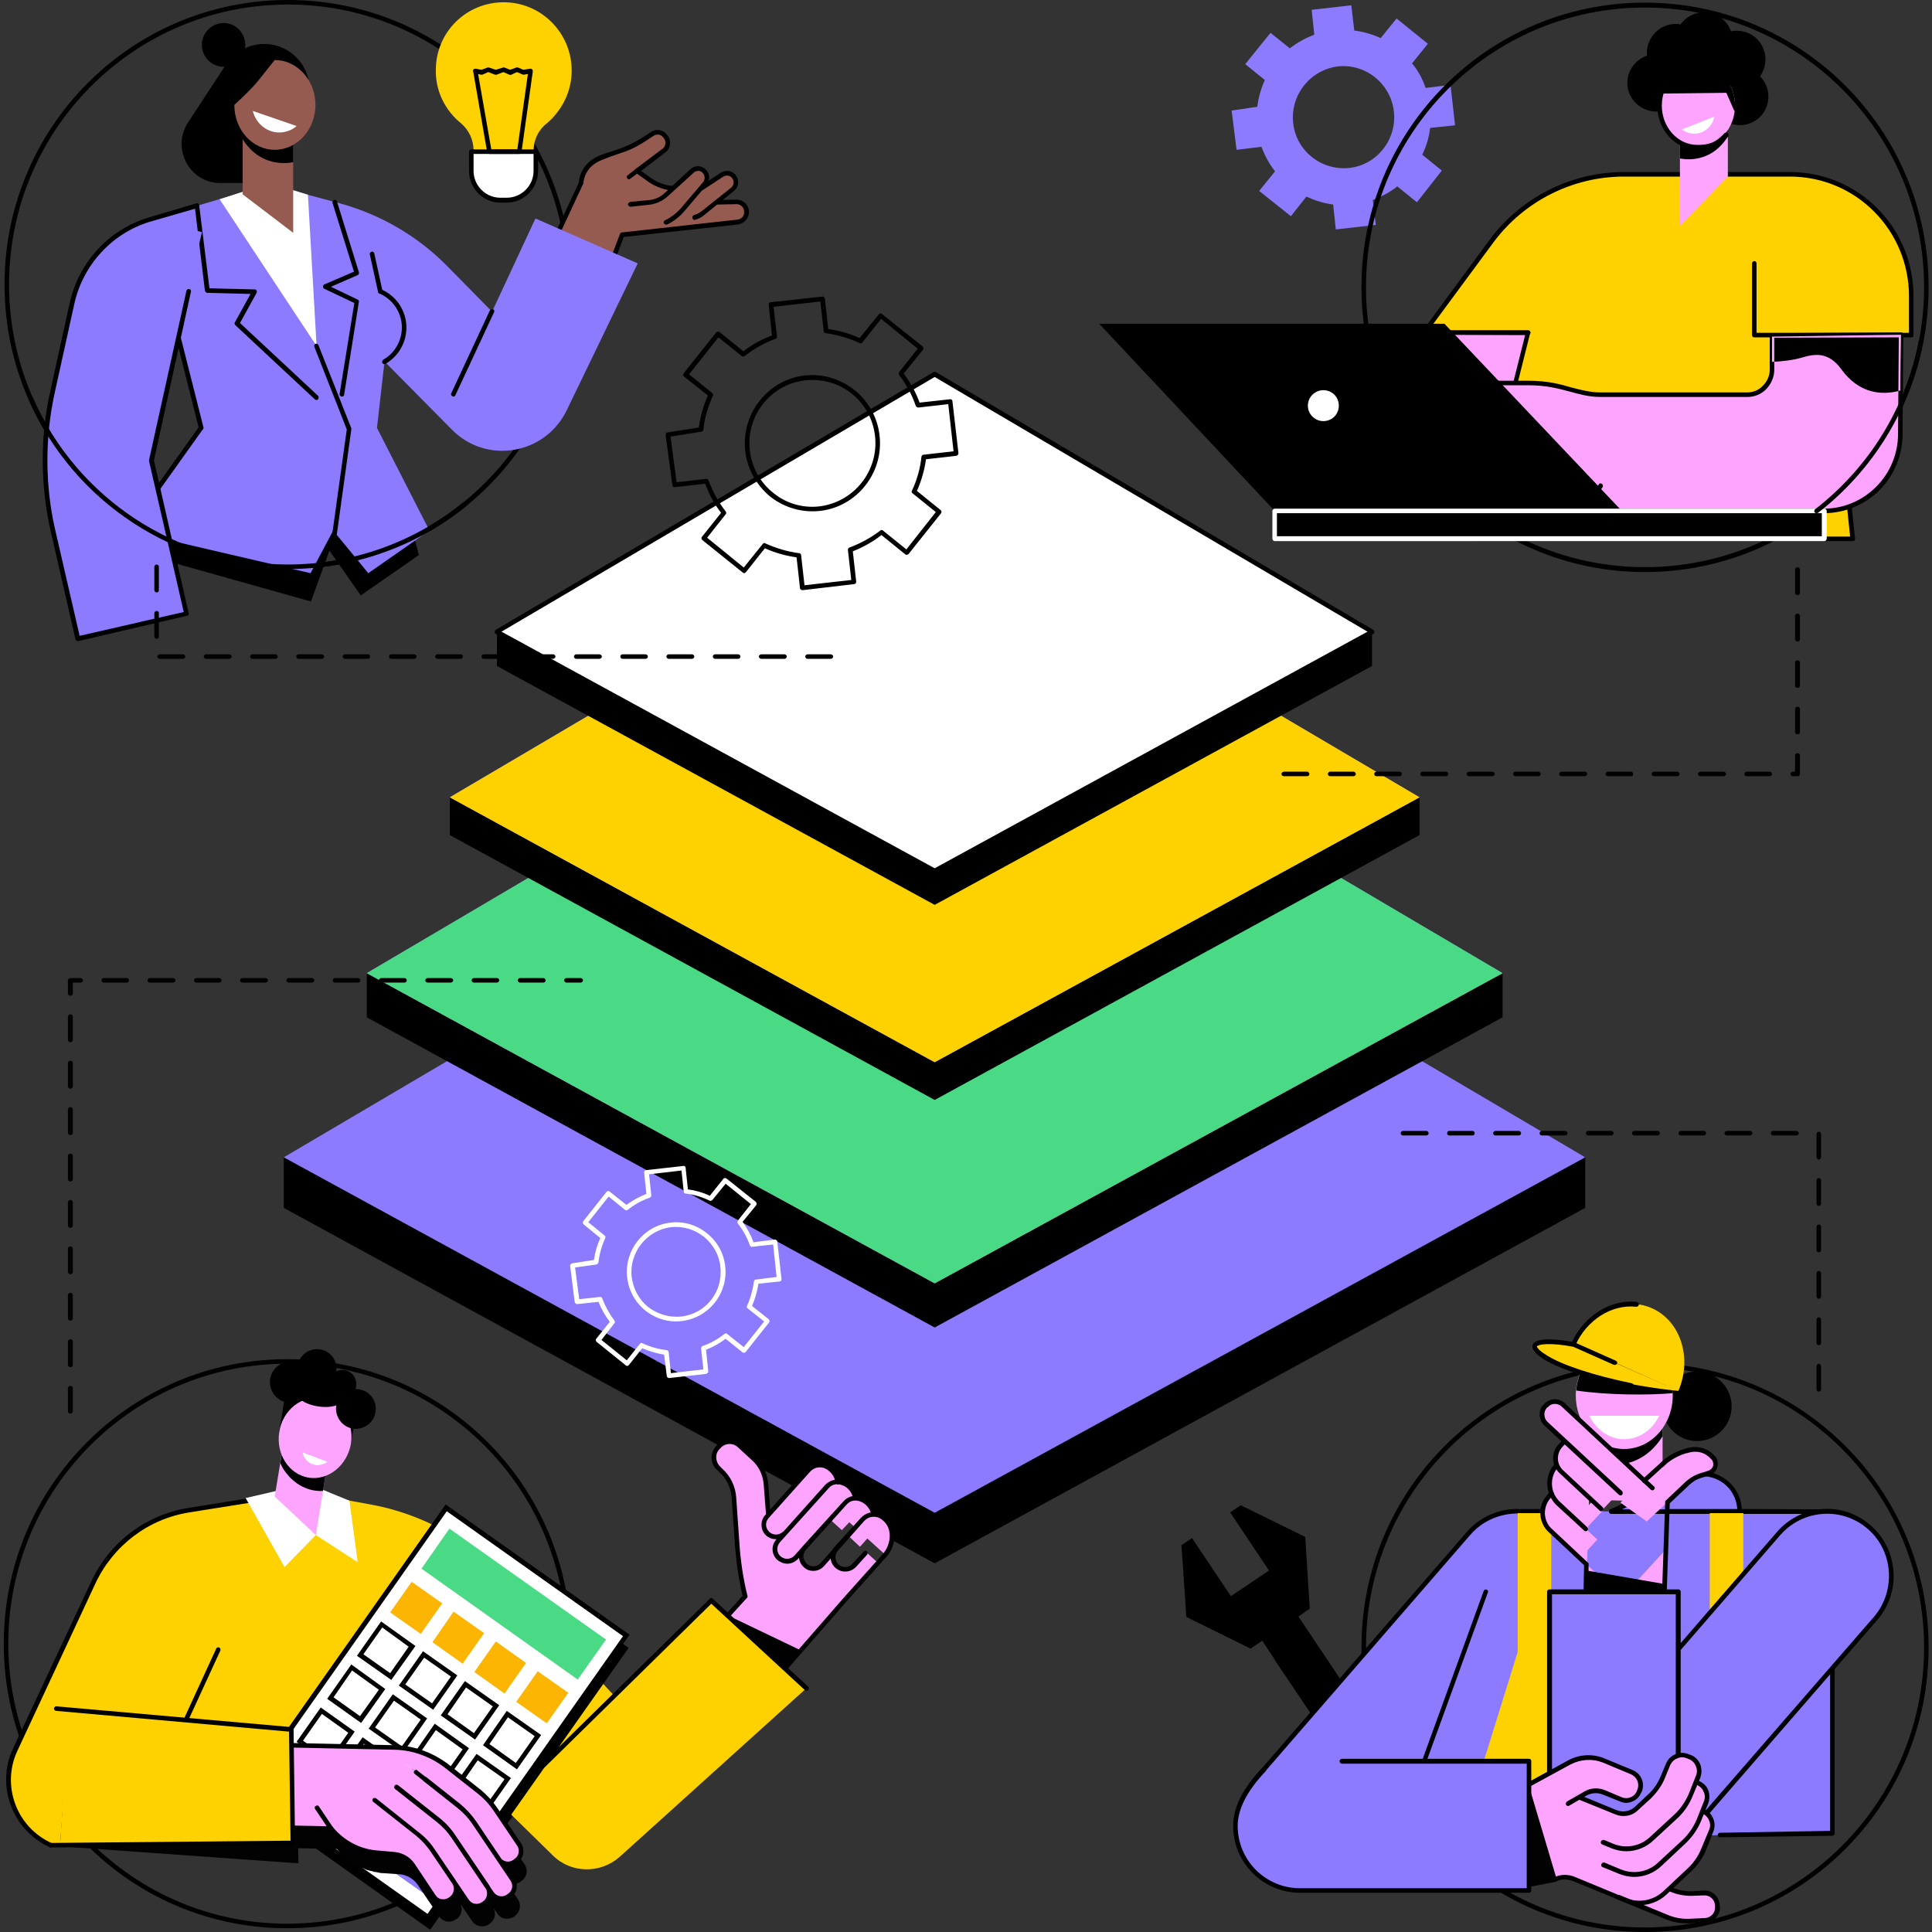 <?xml version="1.0" encoding="UTF-8"?> <svg xmlns="http://www.w3.org/2000/svg" version="1.2" viewBox="0 0 512 512" width="512" height="512"><rect x="0" y="0" width="512" height="512" fill="#333333" stroke="none"/><title>Proyecto nuevo</title><style> .s0 { fill: #000000 } .s1 { fill: #8c7bff } .s2 { fill: #4ada85 } .s3 { fill: #fed101 } .s4 { fill: #ffffff } .s5 { fill: #955b50 } .s6 { fill: #fda4ff } .s7 { fill: #fcb503 } .s8 { fill: #020202 } </style><g id="Carpeta 2"><path id="Path 232" class="s0" d="m146.3 334.1c-0.2 0-0.4-0.1-0.5-0.3-0.2-0.2-0.2-0.6 0.1-0.8l43.5-31c0.2-0.2 0.6-0.1 0.8 0.2 0.2 0.3 0.1 0.6-0.1 0.8l-43.5 31q-0.1 0.1-0.3 0.1zm101.4 80.2l-172.5-94.2v-13.4l172.5-88.2 172.4 88.2v13.4z"></path><path id="Path 233" class="s1" d="m247.7 400.9l-172.5-94.2 172.5-101.6 172.4 101.6zm0 0l-172.4-94.2 172.4-101.6 172.4 101.6z"></path><path id="Path 234" class="s0" d="m247.7 351.8l-150.5-82.2v-11.7l150.5-77 150.5 77v11.7z"></path><path id="Path 235" class="s1" d="m247.7 340.1l-150.5-82.2 150.5-88.7 150.5 88.7z"></path><path id="Path 236" class="s2" d="m247.7 340.1l-150.5-82.2 150.5-88.7 150.5 88.7z"></path><path id="Path 237" class="s0" d="m247.7 291.5l-128.5-70.2v-10l128.5-65.7 128.5 65.7v10z"></path><path id="Path 238" class="s1" d="m247.7 281.5l-128.5-70.2 128.5-75.7 128.5 75.7z"></path><path id="Path 239" class="s3" d="m247.7 281.5l-128.5-70.2 128.5-75.7 128.5 75.7z"></path><path id="Path 240" class="s0" d="m247.7 239.8l-116-63.3v-9l116-59.3 115.9 59.3v9z"></path><path id="Path 241" class="s1" d="m247.7 230.8l-116-63.3 116-68.4 115.9 68.4z"></path><path id="Path 242" class="s4" d="m247.7 230.8l-116-63.3 116-68.4 115.9 68.4z"></path><path id="Path 243" fill-rule="evenodd" class="s0" d="m247.7 231.4q-0.2 0-0.3 0l-116-63.4c-0.2-0.1-0.3-0.3-0.3-0.5 0-0.2 0.1-0.5 0.3-0.6l116-68.3c0.1-0.1 0.4-0.1 0.6 0l115.9 68.3c0.2 0.1 0.3 0.4 0.3 0.6 0 0.2-0.1 0.4-0.3 0.5l-115.9 63.4q-0.2 0-0.3 0zm-114.8-64l114.8 62.7 114.7-62.7-114.7-67.5z"></path><path id="Path 244" fill-rule="evenodd" class="s0" d="m76.3 150.8c-41.5 0-75.1-33.7-75.1-75.4 0-41.7 33.6-75.4 75.1-75.4 41.6 0 75.2 33.7 75.2 75.4 0 41.7-33.6 75.4-75.2 75.4zm74-75.4c0-41-33.1-74.2-74-74.2-40.8 0-73.9 33.2-73.9 74.2 0 41 33.1 74.2 73.9 74.2 40.9 0 74-33.2 74-74.2z"></path><path id="Path 245" class="s5" d="m162.7 67.3l-16.9-1 8.2-17.7c0 0 0-4.5 4.7-6.6 1.1-0.5 3.5-1.3 5.5-1.9q3.4-1.2 6.4-3.1l2.3-1.5c1.1-0.8 2.6-0.5 3.4 0.6l0.2 0.3c0.8 1.1 0.6 2.7-0.5 3.5l-7.2 5.4 3.6 2.5c1.8 1.3 4 2 6.2 2.1l9 0.7c1.5 0.1 2.6 1.3 2.7 2.8v0.2l4.9-0.1c1.4 0 2.6 1.1 2.6 2.6 0.1 1.4-0.9 2.6-2.3 2.7l-30.4 3.4zm-17-1.1l6.6-14.2 14.2 6.5-6.3 15.9z"></path><path id="Path 246" fill-rule="evenodd" class="s0" d="m160.3 75.1q-0.2 0-0.3-0.1l-14.6-8.2c-0.2-0.2-0.4-0.5-0.2-0.8l8.2-17.6c0-0.8 0.5-4.9 5.1-7 1.1-0.5 3.6-1.3 5.5-1.9 2.2-0.8 4.3-1.8 6.2-3l2.3-1.5c1.5-1 3.4-0.6 4.3 0.8l0.2 0.2c1 1.4 0.7 3.4-0.7 4.4l-6.4 4.9 2.8 2c1.8 1.2 3.8 1.9 5.9 2l9 0.7c1.7 0.1 3 1.4 3.3 3l4.3-0.1c1.8 0 3.2 1.4 3.3 3.2 0 1.7-1.3 3.2-3 3.4l-30.2 3.3-4.5 11.9q-0.1 0.2-0.3 0.3-0.1 0.1-0.2 0.1zm-13.8-9.1l13.4 7.6 4.4-11.6c0.1-0.2 0.3-0.4 0.5-0.4l30.6-3.4c1.1-0.1 1.9-1 1.8-2.1 0-1.1-0.9-2-2-2l-4.8 0.1c-0.4 0.1-0.6-0.2-0.7-0.5v-0.3c-0.1-1.2-1-2.1-2.2-2.2l-9-0.7c-2.3-0.1-4.5-0.9-6.5-2.2l-3.5-2.5q-0.3-0.2-0.3-0.5c0-0.2 0.1-0.4 0.2-0.5l7.2-5.4c0.8-0.6 1-1.8 0.4-2.7l-0.2-0.2c-0.6-0.9-1.7-1.1-2.6-0.5l-2.3 1.5c-2 1.3-4.2 2.4-6.5 3.1-2.7 0.9-4.5 1.6-5.4 2-4.3 1.9-4.4 5.9-4.4 6q0 0.1-0.1 0.2z"></path><path id="Path 247" class="s5" d="m169.8 54.1l2.6-0.5c1.6-0.2 3.1-1 4.3-2.1l6.6-6.2c1-0.9 2.5-0.8 3.4 0.1 0.8 0.9 0.9 2.3 0 3.3l-6.7 7.5q-0.8 1-1.9 1.5l-4 1.9zm6.7-1.4h2.6c1.7 0 3.3-0.5 4.7-1.4l7.5-5c1.1-0.7 2.6-0.4 3.3 0.7 0.7 1 0.5 2.4-0.5 3.2l-7.9 6.3q-0.9 0.8-2.1 1.2l-4.3 1.2z"></path><path id="Path 248" class="s0" d="m184.1 58.3c-0.3 0-0.5-0.2-0.6-0.5-0.1-0.3 0.1-0.7 0.4-0.8q1.1-0.3 2-1l7.9-6.3c0.7-0.6 0.8-1.7 0.3-2.4-0.5-0.8-1.6-1-2.4-0.5l-5.8 3.8c-0.3 0.2-0.7 0.2-0.9-0.1-0.1-0.3-0.1-0.7 0.2-0.9l5.8-3.8c1.4-0.9 3.2-0.6 4.1 0.8 0.9 1.3 0.6 3.1-0.6 4l-7.9 6.4q-1 0.9-2.3 1.2-0.1 0.1-0.2 0.1zm-7.6 1.2c-0.2 0-0.4-0.1-0.6-0.3-0.1-0.3 0-0.7 0.3-0.8 1.7-0.8 3.2-2 4.4-3.4l5.7-6.7c0.6-0.7 0.6-1.8-0.1-2.5-0.6-0.7-1.7-0.7-2.4 0l-6.7 6.1c-1.3 1.2-2.9 2-4.6 2.3l-5.4 0.6c-0.3 0-0.6-0.3-0.7-0.6 0-0.3 0.3-0.6 0.6-0.7l5.3-0.5c1.5-0.2 2.9-0.9 4-2l6.6-6.1c1.2-1.2 3.1-1.1 4.2 0.1 1.1 1.1 1.1 2.9 0.1 4.1l-5.7 6.7c-1.3 1.6-2.9 2.8-4.7 3.7q-0.2 0.1-0.3 0zm-9.8-12q-0.3 0-0.5-0.3c-0.2-0.3-0.1-0.6 0.2-0.8l2.2-1.7c0.2-0.2 0.6-0.1 0.8 0.2 0.2 0.2 0.2 0.6-0.1 0.8l-2.2 1.6q-0.2 0.2-0.4 0.2zm-58.5 89.6l-6.1-11.9h-52.6c-2.8 6.7-5.3 14.4-7.3 22.9l40.2 11.3 4.9-13.5 8.3 11.9 15.4-10.7q-1.3-5.2-2.8-10z"></path><path id="Path 249" class="s1" d="m53.3 113.4h46.6l13.9 27.2-16.2 11.3-9.3-11.3-6 11.3-48.5-11.3zm18.1-64.5l18.7 5c10.6 2.9 20.3 8.5 28.1 16.3l12.2 12.4 11.5-24.7 27.1 11.9-18.8 38.9c-5.7 11.8-21.3 14.5-30.5 5.1l-17.8-18-2 17.6h-46.6l-13.9-55.1z"></path><path id="Path 250" class="s0" d="m120.1 105.1q-0.1 0-0.2-0.1c-0.3-0.1-0.5-0.5-0.3-0.8l10.2-21.9c0.2-0.3 0.5-0.5 0.9-0.3 0.3 0.1 0.4 0.5 0.2 0.8l-10.2 21.9c-0.1 0.3-0.3 0.4-0.6 0.4z"></path><path id="Path 251" class="s4" d="m83.9 91.7l-2.3-40.1-10.1-3.1-13.3 4.3z"></path><path id="Path 252" class="s0" d="m101.9 96.5c-0.2 0-0.4-0.1-0.6-0.3-0.1-0.3 0-0.7 0.3-0.9 3-1.7 4.9-5 4.9-8.5 0-3.9-2.3-7.4-5.9-9-0.2 0-0.4-0.2-0.4-0.4l-2.2-10c-0.1-0.3 0.2-0.6 0.5-0.7 0.3-0.1 0.6 0.1 0.7 0.5l2.1 9.6c3.9 1.8 6.4 5.7 6.4 10 0 4-2.1 7.6-5.5 9.6q-0.2 0.1-0.3 0.1zm-13.4 46.8q0 0-0.1 0c-0.3 0-0.5-0.3-0.5-0.7l4-28.8-8.6-21.9c-0.1-0.3 0-0.6 0.3-0.8 0.3-0.1 0.7 0.1 0.8 0.4l8.7 22q0 0.2 0 0.3l-4 29c0 0.3-0.3 0.5-0.6 0.5zm-4.6-37.3q-0.3 0-0.5-0.2l-21-19.6c-0.2-0.2-0.3-0.5-0.2-0.7l4.2-7.6-11.5-0.3c-0.3 0-0.5-0.3-0.6-0.6l-2.7-22.4c-0.1-0.3 0.2-0.6 0.5-0.7 0.3 0 0.6 0.2 0.7 0.6l2.7 21.9 12 0.3c0.2 0 0.4 0.1 0.5 0.3 0.1 0.2 0.1 0.4 0 0.6l-4.4 8 20.7 19.3c0.2 0.2 0.2 0.6 0 0.9q-0.2 0.2-0.4 0.2zm6.7-0.9q0 0-0.1 0c-0.3-0.1-0.6-0.4-0.5-0.7l3.9-24.1-8-3.8c-0.2-0.1-0.3-0.3-0.3-0.6 0-0.2 0.1-0.4 0.3-0.5l7.9-3.4-5.7-18.3c-0.1-0.3 0.1-0.6 0.5-0.7 0.3-0.1 0.6 0 0.7 0.4l5.8 18.7c0.1 0.3 0 0.7-0.3 0.8l-7.1 3.1 7.1 3.4c0.2 0.1 0.4 0.4 0.3 0.6l-3.9 24.6c0 0.3-0.3 0.5-0.6 0.5zm-37.3 8.9c-0.2 0-0.5-0.2-0.6-0.5l-6-23.8q0-0.1 0-0.2c0-0.2 0.2-0.5 0.5-0.6 0.3-0.1 0.6 0.1 0.7 0.5l6 23.8q0 0.1 0 0.2c0 0.2-0.1 0.5-0.4 0.6q-0.1 0-0.2 0zm-11.4 15.9q-0.2 0-0.4-0.1c-0.2-0.2-0.3-0.6-0.1-0.8l11.4-16c0.2-0.3 0.6-0.3 0.9-0.1 0.3 0.2 0.3 0.6 0.1 0.8l-11.4 16c-0.1 0.1-0.3 0.2-0.5 0.2z"></path><path id="Path 253" class="s1" d="m14 140.5c-2.7-12.1-2.8-24.5-0.1-36.6l5.2-23.5c2.3-10.5 10.1-19 20.3-22.2l14.1 3.3-13.4 60.5 9.3 40.6-28.8 6.7z"></path><path id="Path 254" class="s0" d="m20.6 169.9q-0.2 0-0.3-0.1-0.2-0.2-0.3-0.4l-6.6-28.8c-2.7-12-2.8-24.8-0.1-36.8l5.2-23.6c2.4-10.7 10.3-19.3 20.7-22.5l12.8-3.8c0.3-0.1 0.7 0.1 0.8 0.5 0.1 0.3-0.1 0.6-0.4 0.7l-12.8 3.7c-10 3.1-17.6 11.4-19.9 21.7l-5.2 23.6c-2.6 11.8-2.6 24.4 0.1 36.2l6.5 28.2 27.6-6.3-9.2-40q0-0.1 0-0.3l9.9-44.8c0.1-0.4 0.4-0.6 0.8-0.5 0.3 0.1 0.5 0.4 0.4 0.7l-9.8 44.7 9.2 40.5q0.1 0.2-0.1 0.5-0.1 0.2-0.4 0.2l-28.8 6.7q0 0-0.1 0zm16.7-3.9c-0.3 0-0.5-0.2-0.6-0.4-0.1-0.4 0.1-0.7 0.5-0.8l11.5-2.6-4.8-21.1c-0.1-0.4 0.1-0.7 0.4-0.8 0.3-0.1 0.7 0.2 0.7 0.5l5 21.7c0.1 0.3-0.1 0.7-0.5 0.7l-12.1 2.8q0 0-0.1 0z"></path><path id="Path 257" class="s0" d="m68.9 48.5h-10.5c-8.2 0-13-9.1-8.6-16l9.7-14.8 9.4 10.1z"></path><path id="Path 258" class="s5" d="m64.3 51.5l13.4 10.2v-29.9h-13.4z"></path><path id="Path 259" class="s0" d="m64.3 36.9v-5.1h13.4v11.2c-1.2 0.2-3.6 0.5-6.4-0.4-4.3-1.4-6.4-4.8-7-5.7zm-0.7-2.6l8-7.5 10.7-3.1-0.5-2.3c-1.6-8.1-10.5-12.2-17.7-8.2-7.1 3.9-8.3 13.6-2.5 19.3z"></path><path id="Path 260" class="s5" d="m62.1 27.8c0 6.6 4.8 11.9 10.7 11.9 5.9 0 10.8-5.3 10.8-11.9 0-6.6-4.9-11.9-10.8-11.9 0 0-2.6 3.3-3.9 4.9-2.2 2.9-6.8 7-6.8 7z"></path><path id="Path 261" class="s4" d="m78.6 33.4c-1.1 1-2.6 1.6-4.2 1.7-3.5 0.2-6.6-2.3-7.4-5.7z"></path><path id="Path 262" class="s0" d="m59.3 17.7c-3.2 0-5.8-2.6-5.8-5.8 0-3.2 2.6-5.8 5.8-5.8 3.1 0 5.7 2.6 5.7 5.8 0 3.2-2.6 5.8-5.7 5.8zm17 133.1c-29.7 0-56.7-17.6-68.7-44.9-0.2-0.3 0-0.7 0.3-0.8 0.3-0.2 0.7 0 0.8 0.3 11.8 26.9 38.4 44.2 67.6 44.2 16.9 0 33.4-5.8 46.5-16.5 0.3-0.2 0.7-0.2 0.9 0.1 0.2 0.3 0.2 0.7-0.1 0.9-13.3 10.8-30.1 16.7-47.3 16.7zm-34.8 6.2c-0.3 0-0.6-0.3-0.6-0.6v-6.2c0-0.3 0.3-0.6 0.6-0.6 0.4 0 0.6 0.3 0.6 0.6v6.2c0 0.3-0.2 0.6-0.6 0.6zm0 12.3c-0.3 0-0.6-0.3-0.6-0.6v-6.2c0-0.3 0.3-0.6 0.6-0.6 0.4 0 0.6 0.3 0.6 0.6v6.2c0 0.3-0.2 0.6-0.6 0.6zm7 5.3h-6.1c-0.4 0-0.7-0.3-0.7-0.6 0-0.3 0.3-0.6 0.7-0.6h6.1c0.3 0 0.6 0.3 0.6 0.6 0 0.3-0.3 0.6-0.6 0.6zm12.2 0h-6.1c-0.3 0-0.6-0.3-0.6-0.6 0-0.3 0.3-0.6 0.6-0.6h6.1c0.4 0 0.7 0.3 0.7 0.6 0 0.3-0.3 0.6-0.7 0.6zm12.3 0h-6.1c-0.4 0-0.6-0.3-0.6-0.6 0-0.3 0.2-0.6 0.6-0.6h6.1c0.3 0 0.6 0.3 0.6 0.6 0 0.3-0.3 0.6-0.6 0.6zm12.3 0h-6.2c-0.3 0-0.6-0.3-0.6-0.6 0-0.3 0.3-0.6 0.6-0.6h6.2c0.3 0 0.6 0.3 0.6 0.6 0 0.3-0.3 0.6-0.6 0.6zm12.2 0h-6.1c-0.3 0-0.6-0.3-0.6-0.6 0-0.3 0.3-0.6 0.6-0.6h6.1c0.4 0 0.6 0.3 0.6 0.6 0 0.3-0.2 0.6-0.6 0.6zm12.3 0h-6.1c-0.4 0-0.6-0.3-0.6-0.6 0-0.3 0.2-0.6 0.6-0.6h6.1c0.3 0 0.6 0.3 0.6 0.6 0 0.3-0.3 0.6-0.6 0.6zm12.3 0h-6.2c-0.3 0-0.6-0.3-0.6-0.6 0-0.3 0.3-0.6 0.6-0.6h6.2c0.3 0 0.6 0.3 0.6 0.6 0 0.3-0.3 0.6-0.6 0.6zm12.2 0h-6.1c-0.4 0-0.6-0.3-0.6-0.6 0-0.3 0.2-0.6 0.6-0.6h6.1c0.4 0 0.6 0.3 0.6 0.6 0 0.3-0.2 0.6-0.6 0.6zm12.3 0h-6.2c-0.3 0-0.6-0.3-0.6-0.6 0-0.3 0.3-0.6 0.6-0.6h6.2c0.3 0 0.6 0.3 0.6 0.6 0 0.3-0.3 0.6-0.6 0.6zm12.2 0h-6.1c-0.3 0-0.6-0.3-0.6-0.6 0-0.3 0.3-0.6 0.6-0.6h6.1c0.4 0 0.7 0.3 0.7 0.6 0 0.3-0.3 0.6-0.7 0.6zm12.3 0h-6.1c-0.4 0-0.6-0.3-0.6-0.6 0-0.3 0.2-0.6 0.6-0.6h6.1c0.3 0 0.6 0.3 0.6 0.6 0 0.3-0.3 0.6-0.6 0.6zm12.3 0h-6.2c-0.3 0-0.6-0.3-0.6-0.6 0-0.3 0.3-0.6 0.6-0.6h6.2c0.3 0 0.6 0.3 0.6 0.6 0 0.3-0.3 0.6-0.6 0.6zm12.2 0h-6.1c-0.3 0-0.6-0.3-0.6-0.6 0-0.3 0.3-0.6 0.6-0.6h6.1c0.4 0 0.6 0.3 0.6 0.6 0 0.3-0.2 0.6-0.6 0.6zm12.3 0h-6.1c-0.4 0-0.7-0.3-0.7-0.6 0-0.3 0.3-0.6 0.7-0.6h6.1c0.3 0 0.6 0.3 0.6 0.6 0 0.3-0.3 0.6-0.6 0.6zm12.2 0h-6.1c-0.3 0-0.6-0.3-0.6-0.6 0-0.3 0.3-0.6 0.6-0.6h6.1c0.4 0 0.7 0.3 0.7 0.6 0 0.3-0.3 0.6-0.7 0.6zm-186.5 85.8h-6.1c-0.4 0-0.6-0.3-0.6-0.6 0-0.3 0.2-0.6 0.6-0.6h6.1c0.3 0 0.6 0.3 0.6 0.6 0 0.3-0.3 0.6-0.6 0.6zm12.3 0h-6.2c-0.3 0-0.6-0.3-0.6-0.6 0-0.3 0.3-0.6 0.6-0.6h6.2c0.3 0 0.6 0.3 0.6 0.6 0 0.3-0.3 0.6-0.6 0.6zm12.2 0h-6.1c-0.3 0-0.6-0.3-0.6-0.6 0-0.3 0.3-0.6 0.6-0.6h6.1c0.4 0 0.6 0.3 0.6 0.6 0 0.3-0.2 0.6-0.6 0.6zm12.3 0h-6.1c-0.4 0-0.7-0.3-0.7-0.6 0-0.3 0.3-0.6 0.7-0.6h6.1c0.3 0 0.6 0.3 0.6 0.6 0 0.3-0.3 0.6-0.6 0.6zm12.3 0h-6.2c-0.3 0-0.6-0.3-0.6-0.6 0-0.3 0.3-0.6 0.6-0.6h6.2c0.3 0 0.6 0.3 0.6 0.6 0 0.3-0.3 0.6-0.6 0.6zm12.2 0h-6.1c-0.4 0-0.6-0.3-0.6-0.6 0-0.3 0.2-0.6 0.6-0.6h6.1c0.4 0 0.6 0.3 0.6 0.6 0 0.3-0.2 0.6-0.6 0.6zm12.3 0h-6.2c-0.3 0-0.6-0.3-0.6-0.6 0-0.3 0.3-0.6 0.6-0.6h6.2c0.3 0 0.6 0.3 0.6 0.6 0 0.3-0.3 0.6-0.6 0.6zm12.2 0h-6.1c-0.3 0-0.6-0.3-0.6-0.6 0-0.3 0.3-0.6 0.6-0.6h6.1c0.4 0 0.7 0.3 0.7 0.6 0 0.3-0.3 0.6-0.7 0.6zm12.3 0h-6.1c-0.4 0-0.6-0.3-0.6-0.6 0-0.3 0.2-0.6 0.6-0.6h6.1c0.3 0 0.6 0.3 0.6 0.6 0 0.3-0.3 0.6-0.6 0.6zm12.3 0h-6.2c-0.3 0-0.6-0.3-0.6-0.6 0-0.3 0.3-0.6 0.6-0.6h6.2c0.3 0 0.6 0.3 0.6 0.6 0 0.3-0.3 0.6-0.6 0.6zm9.9 0h-3.8c-0.3 0-0.6-0.3-0.6-0.6 0-0.3 0.3-0.6 0.6-0.6h3.8c0.3 0 0.6 0.3 0.6 0.6 0 0.3-0.3 0.6-0.6 0.6zm-135.2 3.5c-0.4 0-0.7-0.3-0.7-0.6v-3.5c0-0.3 0.3-0.6 0.7-0.6h2.6c0.4 0 0.7 0.3 0.7 0.6 0 0.3-0.3 0.6-0.7 0.6h-2v2.9c0 0.3-0.3 0.6-0.6 0.6zm0 12.3c-0.4 0-0.7-0.3-0.7-0.6v-6.2c0-0.3 0.3-0.6 0.7-0.6 0.3 0 0.6 0.3 0.6 0.6v6.2c0 0.3-0.3 0.6-0.6 0.6zm0 12.3c-0.4 0-0.7-0.3-0.7-0.6v-6.2c0-0.3 0.3-0.6 0.7-0.6 0.3 0 0.6 0.3 0.6 0.6v6.2c0 0.3-0.3 0.6-0.6 0.6zm0 12.3c-0.4 0-0.7-0.3-0.7-0.6v-6.2c0-0.3 0.3-0.6 0.7-0.6 0.3 0 0.6 0.3 0.6 0.6v6.2c0 0.3-0.3 0.6-0.6 0.6zm0 12.3c-0.4 0-0.7-0.3-0.7-0.6v-6.2c0-0.3 0.3-0.6 0.7-0.6 0.3 0 0.6 0.3 0.6 0.6v6.2c0 0.3-0.3 0.6-0.6 0.6zm0 12.3c-0.4 0-0.7-0.3-0.7-0.6v-6.2c0-0.3 0.3-0.6 0.7-0.6 0.3 0 0.6 0.3 0.6 0.6v6.2c0 0.3-0.3 0.6-0.6 0.6zm0 12.3c-0.4 0-0.7-0.3-0.7-0.6v-6.2c0-0.3 0.3-0.6 0.7-0.6 0.3 0 0.6 0.3 0.6 0.6v6.2c0 0.3-0.3 0.6-0.6 0.6zm0 12.3c-0.4 0-0.7-0.3-0.7-0.6v-6.1c0-0.4 0.3-0.7 0.7-0.7 0.3 0 0.6 0.3 0.6 0.7v6.1c0 0.3-0.3 0.6-0.6 0.6zm0 12.3c-0.4 0-0.7-0.2-0.7-0.6v-6.1c0-0.4 0.3-0.7 0.7-0.7 0.3 0 0.6 0.3 0.6 0.7v6.1c0 0.4-0.3 0.6-0.6 0.6zm0 12.3c-0.4 0-0.7-0.2-0.7-0.6v-6.1c0-0.4 0.3-0.6 0.7-0.6 0.3 0 0.6 0.2 0.6 0.6v6.1c0 0.4-0.3 0.6-0.6 0.6z"></path><path id="Path 263" fill-rule="evenodd" class="s0" d="m76.1 511c-41.5 0-75.1-33.7-75.1-75.4 0-41.7 33.6-75.4 75.1-75.4 41.6 0 75.2 33.7 75.2 75.4 0 41.7-33.6 75.4-75.2 75.4zm74-75.4c0-41-33.1-74.2-74-74.2-40.8 0-73.9 33.2-73.9 74.2 0 41 33.1 74.2 73.9 74.2 40.9 0 74-33.2 74-74.2z"></path><path id="Path 264" class="s3" d="m4 463.8l20.7-44.4c4.8-10.3 14.3-17.4 25.4-19.2l30-4.8 18.1 3.3c13.8 2.5 26.4 9.5 36 19.8l47.9 51.8-20.3 21c-4.2 4.3-11.1 4.4-15.5 0.1l-18.9-18.4 6.1 12.2-100 4.1-4.3-0.4c-4.9 0-10.7 0.5-15.9 0.1-9.5-4.4-13.7-15.7-9.3-25.2z"></path><path id="Path 265" class="s0" d="m13.3 489.6q-0.1 0-0.2-0.1c-9.8-4.5-14.2-16.2-9.7-26l20.8-44.4c4.8-10.4 14.5-17.7 25.8-19.5l30-4.8c0.4-0.1 0.7 0.1 0.7 0.5 0.1 0.3-0.1 0.6-0.5 0.7l-30 4.8c-10.9 1.7-20.2 8.8-24.9 18.8l-20.7 44.4c-4.3 9.2-0.2 20.2 9 24.4 0.3 0.2 0.4 0.5 0.3 0.8-0.1 0.3-0.4 0.4-0.6 0.4zm115.8-1.1c-0.3 0-0.5-0.3-0.6-0.6l-7.2-63.7c-0.1-0.3 0.2-0.7 0.5-0.7 0.4 0 0.7 0.2 0.7 0.6l7.2 63.7c0.1 0.3-0.2 0.6-0.5 0.7q0 0-0.1 0z"></path><path id="Path 266" class="s4" d="m83.7 406.8l-8.3 8.5-10.3-18.3 11.2-2.6zm0 0l11.1 7.2-2.2-16.3-7.8-3.2z"></path><path id="Path 267" class="s0" d="m46.6 462.4q-0.1 0-0.3-0.1c-0.3-0.1-0.4-0.5-0.3-0.8l11.3-24.6c0.1-0.3 0.5-0.4 0.8-0.3 0.3 0.2 0.4 0.5 0.3 0.8l-11.3 24.6c-0.1 0.3-0.3 0.4-0.5 0.4z"></path><path id="Path 268" class="s6" d="m213.4 414.8c1.3 1.2 3.3 1.1 4.5-0.2l6.9-7.6 3.1 2.9 1.7-1.9c2.6-2.9 1.9-6.4 1.9-6.4-0.4-3.7-4.9-6.3-7.7-3.2l-10.7 11.8c-1.2 1.4-1.1 3.4 0.3 4.6zm8.4 0.2c1.4 1.2 3.4 1.1 4.6-0.2l3.1-3.5 3.2 2.9 1.6-1.9c2.7-2.9 2-6.4 2-6.4-0.4-3.7-5-6.3-7.7-3.2l-7 7.7c-1.2 1.4-1.1 3.4 0.2 4.6zm-26.5-6.6l-0.8-11.6c-0.2-2.7-1.4-5.3-3.5-7.1l-0.5-0.5c-1.6-1.5-1.7-3.9-0.3-5.5l0.3-0.4c1.4-1.5 3.9-1.7 5.4-0.2l3.6 3.2c2.1 1.8 3.3 4.4 3.5 7.2l0.9 13.4 11.2-12.5 19.6 17.7-10.6 11.8-22.7 25.9-18.3-10.9 14.4-15.8q-1.7-7.3-2.2-14.7z"></path><path id="Path 269" class="s0" d="m212.3 437.4l-10.9 12.4-18.3-10.9 9.8-10.8z"></path><path id="Path 270" class="s6" d="m206.4 412.9c1.4 1.2 3.4 1.1 4.6-0.2l9-10 3.1 2.8 1.7-1.8c2.6-2.9 2-6.5 1.9-6.4-0.4-3.7-4.9-6.3-7.7-3.3l-12.8 14.3c-1.2 1.3-1.1 3.4 0.2 4.6zm-3.1-6.3c1.4 1.2 3.4 1.1 4.6-0.2l7.3-8.2 3.2 2.8 1.6-1.8c2.7-2.9 2-6.4 2-6.4-0.4-3.7-5-6.3-7.7-3.2l-11.2 12.4c-1.2 1.3-1.1 3.4 0.2 4.6z"></path><path id="Path 271" class="s0" d="m205.6 407.9c-0.9 0-1.8-0.3-2.6-1-1.5-1.4-1.6-3.9-0.2-5.4l11-12.3c1.3-1.5 3.1-1.9 4.9-1.4 2.1 0.7 3.7 2.7 3.9 4.9 0.1 0.4-0.2 0.7-0.5 0.7-0.3 0.1-0.6-0.2-0.7-0.5-0.2-1.8-1.5-3.3-3.1-3.9-0.8-0.2-2.3-0.4-3.6 1l-11 12.3c-1 1.1-0.9 2.7 0.2 3.7 1 0.9 2.5 0.9 3.5 0 0.2-0.2 0.6-0.2 0.8 0.1 0.2 0.3 0.2 0.6 0 0.9-0.8 0.6-1.7 0.9-2.6 0.9zm3 6.5c-0.9 0-1.8-0.4-2.6-1-1.6-1.5-1.7-3.9-0.2-5.5l12.8-14.3c1.2-1.3 2.9-1.8 4.6-1.3 2.1 0.6 3.7 2.4 4.1 4.6 0.1 0.3-0.2 0.6-0.5 0.7-0.3 0-0.6-0.2-0.7-0.5-0.3-1.7-1.6-3.2-3.2-3.6-1.3-0.4-2.5-0.1-3.4 1l-12.8 14.2c-1 1.1-0.9 2.8 0.1 3.7 1.1 1 2.7 0.9 3.7-0.1l2.2-2.5c0.2-0.2 0.6-0.2 0.9 0 0.2 0.2 0.2 0.6 0 0.9l-2.2 2.5c-0.8 0.8-1.8 1.2-2.8 1.2zm6.9 1.9c-0.9 0-1.8-0.3-2.5-1-0.8-0.7-1.2-1.7-1.3-2.7-0.1-1 0.3-2 1-2.8l10.7-11.8c1.2-1.4 2.9-1.9 4.6-1.4 2.1 0.6 3.7 2.5 4.1 4.6 0.1 0.3-0.2 0.7-0.5 0.7-0.3 0.1-0.6-0.1-0.7-0.5-0.3-1.7-1.6-3.1-3.2-3.6-0.8-0.2-2.2-0.4-3.4 1l-10.7 11.9c-0.5 0.5-0.7 1.2-0.7 1.9 0.1 0.7 0.4 1.3 0.9 1.8 1.1 1 2.7 0.9 3.7-0.2l3.2-3.6c0.3-0.3 0.6-0.3 0.9-0.1 0.2 0.3 0.3 0.7 0 0.9l-3.2 3.6c-0.8 0.9-1.8 1.3-2.9 1.3zm-14.1 34.1q-0.2 0-0.3-0.1l-18.3-10.9q-0.2-0.2-0.3-0.4 0-0.3 0.2-0.5l14.1-15.6c-1.1-4.7-1.8-9.6-2.1-14.5l-0.8-11.5c-0.2-2.6-1.3-5-3.3-6.8l-0.5-0.5c-1.9-1.6-2-4.5-0.4-6.3l0.3-0.4c1.7-1.8 4.5-2 6.3-0.3l3.6 3.2c2.2 2 3.5 4.7 3.7 7.6l0.6 7.8c0 0.3-0.2 0.6-0.6 0.6-0.3 0.1-0.6-0.2-0.6-0.5l-0.6-7.8c-0.2-2.6-1.3-5-3.3-6.7l-3.6-3.3c-1.3-1.2-3.4-1.1-4.6 0.3l-0.3 0.3c-1.2 1.3-1 3.4 0.3 4.6l0.5 0.5c2.2 2 3.5 4.7 3.7 7.6l0.8 11.5c0.3 4.9 1 9.9 2.2 14.7 0 0.2 0 0.4-0.2 0.5l-13.8 15.2 17.2 10.3 22.4-25.7 10.2-11.4c2.3-2.6 1.9-5.6 1.8-5.8q0-0.1 0-0.1c-0.2-1.7-1.5-3.3-3.1-3.9-0.8-0.2-2.3-0.4-3.6 1l-6.9 7.8c-1 1-0.9 2.7 0.1 3.7 1.1 1 2.8 0.9 3.7-0.2l3-3.2c0.2-0.3 0.6-0.3 0.8-0.1 0.3 0.2 0.3 0.6 0.1 0.9l-2.9 3.2c-1.5 1.6-3.9 1.7-5.5 0.3-1.6-1.4-1.7-3.9-0.3-5.5l7-7.7c1.3-1.4 3.1-1.9 4.9-1.3 2.1 0.7 3.7 2.7 3.9 4.9 0.2 0.9 0.4 4.1-2.1 6.8l-10.2 11.4-22.8 26.1q-0.1 0.2-0.4 0.2z"></path><path id="Path 272" class="s3" d="m132.6 478l13.9 13.7c4.8 4.8 12.6 4.9 17.7 0.4l49.5-44.7-25.2-23.3z"></path><path id="Path 273" class="s0" d="m143.8 468.6q-0.2 0-0.4-0.1c-0.3-0.3-0.3-0.7 0-0.9l44.7-43.9c0.2-0.3 0.6-0.3 0.8 0l25.3 23.3c0.2 0.2 0.2 0.6 0 0.9-0.2 0.2-0.6 0.2-0.9 0l-24.8-22.9-44.3 43.5q-0.2 0.1-0.4 0.1zm-29.8 42.8l-47.7-33.9 52.5-74.6 47.8 33.8z"></path><path id="Path 274" class="s4" d="m113.5 508l-47.8-33.8 52.6-74.7 47.7 33.9z"></path><path id="Path 275" fill-rule="evenodd" class="s0" d="m113.6 508.9l-48.7-34.6 0.3-0.5 52.9-75.1 48.7 34.5-0.3 0.5zm-47-34.8l46.7 33.1 51.8-73.6-46.7-33.1z"></path><path id="Path 276" class="s2" d="m153.1 445.1l-41.4-29.4 7.4-10.6 41.5 29.4z"></path><path id="Path 277" fill-rule="evenodd" class="s0" d="m103.7 445.2l-9.1-6.4 6.4-9.1 9.1 6.5zm-7.4-6.8l7.1 5 4.9-7-7-5.1z"></path><path id="Path 278" fill-rule="evenodd" class="s0" d="m114.8 453.1l-9.1-6.4 6.4-9.1 9.1 6.4zm-7.4-6.7l7.1 5 5-7.1-7.1-5z"></path><path id="Path 279" fill-rule="evenodd" class="s0" d="m125.9 461l-9.1-6.4 6.4-9.1 9.1 6.4zm-7.3-6.7l7 5 5-7.1-7.1-5z"></path><path id="Path 280" fill-rule="evenodd" class="s0" d="m137 468.9l-9-6.4 6.3-9.1 9.1 6.4zm-7.3-6.7l7 5 5-7.1-7.1-5zm-34-5.6l-9-6.4 6.4-9.1 9 6.5zm-7.3-6.8l7 5 5-7-7.1-5.1z"></path><path id="Path 281" fill-rule="evenodd" class="s0" d="m106.8 464.5l-9.1-6.4 6.4-9.1 9.1 6.4zm-7.4-6.7l7.1 5 5-7.1-7.1-5z"></path><path id="Path 282" fill-rule="evenodd" class="s0" d="m117.9 472.4l-9.1-6.4 6.4-9.2 9.1 6.5zm-7.4-6.7l7.1 5 5-7.1-7.1-5.1z"></path><path id="Path 283" fill-rule="evenodd" class="s0" d="m129 480.3l-9.1-6.5 6.4-9 9.1 6.4zm-7.3-6.7l7 5 5-7.1-7.1-5z"></path><path id="Path 284" class="s7" d="m111.5 433l-8.1-5.7 5.7-8.1 8.1 5.7zm11.1 7.9l-8-5.7 5.6-8.1 8.1 5.7zm11.1 7.9l-8-5.7 5.7-8.1 8 5.7zm11.2 7.9l-8.1-5.7 5.7-8.1 8.1 5.7z"></path><path id="Path 285" fill-rule="evenodd" class="s0" d="m87.6 468l-9-6.4 6.4-9.1 9 6.4zm-7.3-6.7l7 5 5-7.1-7-5z"></path><path id="Path 286" fill-rule="evenodd" class="s0" d="m98.8 475.9l-9.1-6.5 6.4-9 9.1 6.4zm-7.4-6.7l7.1 5 5-7.1-7.1-5z"></path><path id="Path 287" fill-rule="evenodd" class="s0" d="m109.9 483.8l-9.1-6.5 6.4-9.1 9.1 6.5zm-7.4-6.8l7.1 5.1 5-7.1-7.1-5zm-11.8 10.2l-20.2-14.3 6.4-9.1 20.2 14.3zm-18.5-14.6l18.2 12.9 5-7.1-18.2-12.9z"></path><path id="Path 288" fill-rule="evenodd" class="s0" d="m101.9 495.1l-9.1-6.4 6.4-9.1 9.1 6.5zm-7.4-6.8l7.1 5 5-7-7.1-5.1z"></path><path id="Path 289" class="s1" d="m121.5 479.1l-3-2.1-13.7 19.5 8.1 5.7 13.7-19.5z"></path><path id="Path 290" fill-rule="evenodd" class="s8" d="m15.9 489.3l63.2 4.5-0.1-4 10.2 0.2q0.1 0.1 0.2 0.1 0.1 0.2 0.2 0.3 0.2 0.2 0.4 0.4 0.1 0.2 0.3 0.3 0.2 0.2 0.4 0.4 0.1 0.2 0.3 0.3 0.2 0.2 0.4 0.4 0.1 0.1 0.3 0.2 0.2 0.2 0.4 0.4 0.2 0.1 0.3 0.2 0.3 0.2 0.6 0.4 0.1 0.1 0.2 0.1 0.4 0.3 0.8 0.5 0.1 0.1 0.2 0.2 0.3 0.1 0.6 0.3 0.1 0.1 0.3 0.1 0.3 0.2 0.5 0.3 0.2 0.1 0.4 0.1 0.2 0.1 0.5 0.2 0.2 0.1 0.4 0.2 0.2 0.1 0.5 0.2 0.2 0 0.4 0.1 0.2 0.1 0.5 0.1 0.2 0.1 0.4 0.1 0.3 0.1 0.5 0.2 0.2 0 0.4 0 0.3 0.1 0.6 0.1 0.2 0.1 0.3 0.1 0.5 0.1 1 0.1l4.5 0.3c1.9 0.2 3.6 1.2 4.7 2.8l5.7 8.4c0.9 1.4 2.9 1.8 4.3 0.8l0.3-0.1c1.4-1 1.8-3 0.8-4.4l3.3 4.9c1 1.5 3 1.8 4.4 0.9l0.3-0.2c1.4-1 1.8-2.9 0.8-4.4l1.2 1.7c0.9 1.5 2.9 1.8 4.3 0.9l0.3-0.2c1.4-1 1.8-3 0.9-4.4l-3.7-5.5c0.9 1.4 2.8 1.8 4.2 0.9l0.4-0.3c1.4-1 1.8-2.9 0.9-4.3l-6.5-9.5c-1.1-1.7-2.5-3.2-4.1-4.5l-8.5-6.7c-4-3.2-8.9-4.9-13.9-5l-27.4-0.6-0.1-4.3-60.8-0.4zm92.7-8.7l-1.2-1zm-7.8 1.8l2.1 1.8z"></path><path id="Path 291" class="s6" d="m125.7 483.1l10.1 15c1 1.4 0.6 3.4-0.8 4.3l-0.3 0.2c-1.5 1-3.4 0.6-4.4-0.8l-10.1-15c-1.1-1.7-2.5-3.2-4.1-4.5l-14.6-11.6 5.4-3.7 14.7 11.6c1.6 1.3 3 2.8 4.1 4.5zm-5.5 3.7l9 13.3c0.9 1.4 0.6 3.4-0.9 4.3l-0.3 0.2c-1.4 1-3.3 0.6-4.3-0.8l-9-13.3c-1.1-1.7-2.5-3.2-4.1-4.5l-14.6-11.6 5.5-3.7 14.6 11.6c1.6 1.3 3 2.8 4.1 4.5zm-5.5 3.7l5.7 8.4c0.9 1.4 0.6 3.3-0.9 4.3l-0.3 0.2c-1.4 1-3.3 0.6-4.3-0.8l-5.6-8.4c-1.1-1.6-2.9-2.6-4.8-2.8l-4.5-0.3c-5.3-0.5-10.2-3.3-13.2-7.8l-1.2-1.8 10.4-7.1 14.6 11.6c1.6 1.3 3 2.8 4.1 4.5zm-10.1-27.4c5.1 0.1 10 1.9 14 5.1l8.5 6.7c1.6 1.3 3 2.8 4.1 4.4l6.4 9.6c0.9 1.4 0.6 3.3-0.8 4.2l-0.5 0.3c-1.4 1-3.2 0.6-4.2-0.8l-6.4-9.5c-1.1-1.7-2.5-3.2-4.1-4.5l-14-11.1-19.8 17.1-59.6-1.2 24.6-21.4z"></path><path id="Path 292" class="s0" d="m132.9 503.8c-1.2 0-2.4-0.6-3.1-1.7l-10.1-15q-1.6-2.4-4-4.3l-11-8.7c-0.3-0.2-0.3-0.6-0.1-0.9 0.2-0.3 0.6-0.3 0.9-0.1l11 8.7q2.5 2 4.2 4.6l10.1 15c0.8 1.2 2.4 1.5 3.5 0.7l0.3-0.2c1.2-0.8 1.5-2.3 0.7-3.5l-10.1-15q-1.7-2.5-4-4.3l-11.3-9c-0.3-0.2-0.3-0.6-0.1-0.8 0.2-0.3 0.6-0.4 0.8-0.1l11.4 8.9q2.4 2 4.2 4.6l10.1 15c1.2 1.7 0.7 4.1-1 5.2l-0.3 0.2c-0.6 0.5-1.4 0.7-2.1 0.7zm-6.6 2c-1.2 0-2.4-0.6-3.1-1.7l-9-13.3q-1.6-2.4-3.9-4.3l-11.4-9c-0.2-0.2-0.3-0.6-0.1-0.8 0.2-0.3 0.6-0.3 0.9-0.1l11.3 9q2.5 1.9 4.2 4.5l9 13.3c0.8 1.2 2.3 1.5 3.5 0.7l0.3-0.2c1.1-0.7 1.4-2.3 0.7-3.5l-9-13.3q-1.6-2.5-4-4.3l-11-8.7c-0.3-0.2-0.3-0.6-0.1-0.9 0.2-0.3 0.6-0.3 0.9-0.1l11 8.7q2.5 2 4.2 4.6l9 13.3c1.1 1.8 0.7 4.1-1 5.3l-0.3 0.2c-0.7 0.4-1.4 0.6-2.1 0.6zm-8.8-1.2q-0.4 0-0.7-0.1c-1-0.2-1.9-0.8-2.4-1.6l-5.7-8.4c-0.9-1.4-2.5-2.3-4.2-2.5l-4.5-0.3c-4.8-0.4-9.4-2.7-12.5-6.4l-61-1.4 26.1-22.5h0.2l51.8 1.1c5.2 0.1 10.3 2 14.4 5.2l8.5 6.7q2.4 2 4.2 4.6l6.4 9.5c1.1 1.7 0.7 4-1 5.1l-0.4 0.3c-1.7 1.2-4 0.7-5.1-1l-6.4-9.5q-1.7-2.5-4-4.3l-9.1-7.2c-0.2-0.2-0.3-0.6-0.1-0.9 0.3-0.2 0.6-0.3 0.9-0.1l9.1 7.2q2.4 2 4.2 4.6l6.4 9.6c0.8 1.1 2.3 1.4 3.4 0.6l0.4-0.3c1.1-0.7 1.4-2.3 0.7-3.4l-6.4-9.5q-1.7-2.5-4-4.3l-8.5-6.7c-3.9-3.1-8.7-4.9-13.6-5l-51.6-1.1-23.2 20.2 58.3 1.2 0.2 0.3c2.9 3.5 7.2 5.8 11.8 6.1l4.5 0.4c2.1 0.2 4 1.3 5.2 3l5.6 8.4c0.4 0.6 0.9 1 1.6 1.1 0.7 0.1 1.3 0 1.9-0.4l0.3-0.2c0.5-0.4 0.9-0.9 1-1.6 0.2-0.7 0-1.3-0.3-1.9l-5.7-8.4q-1.6-2.4-3.9-4.3l-11.4-9c-0.2-0.2-0.3-0.6-0.1-0.8 0.2-0.3 0.6-0.3 0.9-0.1l11.3 9q2.5 1.9 4.2 4.5l5.7 8.4c0.5 0.8 0.7 1.8 0.6 2.8-0.2 1-0.8 1.9-1.6 2.4l-0.3 0.2c-0.6 0.5-1.4 0.7-2.1 0.7zm-29.8-19.4c-0.2 0-0.4-0.1-0.5-0.3l-3.7-5.5c-0.2-0.3-0.1-0.7 0.2-0.8 0.3-0.2 0.6-0.2 0.8 0.1l3.7 5.5c0.2 0.3 0.2 0.7-0.1 0.9q-0.2 0.1-0.4 0.1z"></path><path id="Path 293" class="s3" d="m15.9 489.3l61.7-0.9-0.4-30.1-59-5.2z"></path><path id="Path 294" class="s0" d="m13.4 489.6c-0.3 0-0.6-0.2-0.6-0.6 0-0.3 0.3-0.6 0.6-0.6l63.6-0.6-0.4-28.9-61.7-5.5c-0.3 0-0.6-0.3-0.6-0.7 0.1-0.3 0.4-0.6 0.7-0.5l62.2 5.5c0.4 0 0.6 0.3 0.6 0.6l0.4 30.1q0 0.3-0.2 0.5-0.1 0.1-0.4 0.1l-64.2 0.6q0 0 0 0z"></path><path id="Path 295" class="s6" d="m72.8 396.6l10.9 10.2 3.5-21.6-12.2-1.9z"></path><path id="Path 296" class="s0" d="m74.3 387.7l0.7-4.4 12.2 1.9-1.6 9.9c-1.1 0.1-3.3 0-5.6-1.2-3.6-1.9-5.4-5.2-5.7-6.2zm-0.4-7.9l9.8-0.8 9.2 3.7 2.6-13.3-18.9-5.7z"></path><path id="Path 297" class="s6" d="m74 379.5c-0.9 5.8 2.5 11.2 7.8 12.1 5.2 0.8 10.2-3.2 11.2-9 0.9-5.8-2.6-11.2-7.8-12.1-5.3-0.8-10.3 3.2-11.2 9z"></path><path id="Path 298" class="s4" d="m86.8 387.4c-0.7 0.5-1.6 0.8-2.5 0.9-2 0-3.8-1.4-4.1-3.4z"></path><path id="Path 299" fill-rule="evenodd" class="s0" d="m77.9 360.9q0.6 0.1 1.1 0.3c0.8-2.4 3.2-4 5.8-3.6 2.8 0.4 4.7 3 4.3 5.8 0.7-0.3 1.4-0.4 2.2-0.3 2 0.3 3.4 2.2 3.1 4.3q-0.1 0.3-0.2 0.7 0.5 0 1 0.1c2.8 0.4 4.8 3.1 4.3 6-0.4 2.9-3.1 4.8-6 4.4-2.9-0.5-4.8-3.2-4.4-6.1q0.1-0.1 0.1-0.1c-1.3 0.5-3.1 0.6-5 0.3-1.8-0.3-3.4-0.9-4.4-1.7-1.1 0.6-2.4 0.9-3.7 0.7-2.9-0.5-5-3.3-4.5-6.3 0.5-3 3.3-5 6.3-4.5zm9.1 6q0 0.1 0 0.1 0 0 0 0 0 0 0-0.1z"></path><path id="Path 300" fill-rule="evenodd" class="s1" d="m379 33.9c-0.3 2.5-1 4.9-2.1 7.1l5.2 4.2-6.6 8.4-5.2-4.2c-1.9 1.5-4.1 2.7-6.5 3.6l0.8 6.6-10.6 1.2-0.7-6.6c-2.5-0.3-4.9-1.1-7.1-2.1l-4.1 5.2-8.4-6.7 4.2-5.2c-1.5-1.9-2.7-4.1-3.6-6.5l-6.6 0.8-1.3-10.4 6.8-1c0.3-2.5 1-4.9 2-7.1l-5.2-4.2 6.7-8.3 5.1 4.1c2-1.5 4.1-2.7 6.5-3.6l-0.7-6.6 10.5-1.2 0.8 6.7c2.5 0.3 4.8 1 7 2l4.2-5.2 8.3 6.7-4.2 5.2c1.6 1.9 2.8 4.1 3.6 6.5l6.6-0.8 1.2 10.7zm-9.6-4.3c-0.8-7.4-7.5-12.8-14.8-12-7.4 0.9-12.7 7.6-11.9 15 0.8 7.4 7.5 12.7 14.9 11.9 7.3-0.8 12.6-7.5 11.8-14.9z"></path><path id="Path 301" class="s0" d="m476.4 157.7c-0.4 0-0.7-0.2-0.7-0.6v-6.1c0-0.4 0.3-0.7 0.7-0.7 0.3 0 0.6 0.3 0.6 0.7v6.1c0 0.4-0.3 0.6-0.6 0.6zm0 12.3c-0.4 0-0.7-0.2-0.7-0.6v-6.1c0-0.4 0.3-0.7 0.7-0.7 0.3 0 0.6 0.3 0.6 0.7v6.1c0 0.4-0.3 0.6-0.6 0.6zm0 12.3c-0.4 0-0.7-0.2-0.7-0.6v-6.1c0-0.4 0.3-0.6 0.7-0.6 0.3 0 0.6 0.2 0.6 0.6v6.1c0 0.4-0.3 0.6-0.6 0.6zm0 12.3c-0.4 0-0.7-0.2-0.7-0.6v-6.1c0-0.4 0.3-0.6 0.7-0.6 0.3 0 0.6 0.2 0.6 0.6v6.1c0 0.4-0.3 0.6-0.6 0.6zm-130 11.1h-6.1c-0.4 0-0.7-0.2-0.7-0.6 0-0.3 0.3-0.6 0.7-0.6h6.1c0.3 0 0.6 0.3 0.6 0.6 0 0.4-0.3 0.6-0.6 0.6zm12.3 0h-6.2c-0.3 0-0.6-0.2-0.6-0.6 0-0.3 0.3-0.6 0.6-0.6h6.2c0.3 0 0.6 0.3 0.6 0.6 0 0.4-0.3 0.6-0.6 0.6zm12.2 0h-6.1c-0.4 0-0.6-0.2-0.6-0.6 0-0.3 0.2-0.6 0.6-0.6h6.1c0.4 0 0.6 0.3 0.6 0.6 0 0.4-0.2 0.6-0.6 0.6zm12.3 0h-6.2c-0.3 0-0.6-0.2-0.6-0.6 0-0.3 0.3-0.6 0.6-0.6h6.2c0.3 0 0.6 0.3 0.6 0.6 0 0.4-0.3 0.6-0.6 0.6zm12.2 0h-6.1c-0.3 0-0.6-0.2-0.6-0.6 0-0.3 0.3-0.6 0.6-0.6h6.1c0.4 0 0.7 0.3 0.7 0.6 0 0.4-0.3 0.6-0.7 0.6zm12.3 0h-6.1c-0.4 0-0.6-0.2-0.6-0.6 0-0.3 0.2-0.6 0.6-0.6h6.1c0.3 0 0.6 0.3 0.6 0.6 0 0.4-0.3 0.6-0.6 0.6zm12.3 0h-6.2c-0.3 0-0.6-0.2-0.6-0.6 0-0.3 0.3-0.6 0.6-0.6h6.2c0.3 0 0.6 0.3 0.6 0.6 0 0.4-0.3 0.6-0.6 0.6zm12.2 0h-6.1c-0.3 0-0.6-0.2-0.6-0.6 0-0.3 0.3-0.6 0.6-0.6h6.1c0.4 0 0.6 0.3 0.6 0.6 0 0.4-0.2 0.6-0.6 0.6zm12.3 0h-6.1c-0.4 0-0.7-0.2-0.7-0.6 0-0.3 0.3-0.6 0.7-0.6h6.1c0.3 0 0.6 0.3 0.6 0.6 0 0.4-0.3 0.6-0.6 0.6zm12.2 0h-6.1c-0.3 0-0.6-0.2-0.6-0.6 0-0.3 0.3-0.6 0.6-0.6h6.1c0.4 0 0.7 0.3 0.7 0.6 0 0.4-0.3 0.6-0.7 0.6zm12.3 0h-6.1c-0.4 0-0.6-0.2-0.6-0.6 0-0.3 0.2-0.6 0.6-0.6h6.1c0.3 0 0.6 0.3 0.6 0.6 0 0.4-0.3 0.6-0.6 0.6zm7.4 0h-1.3c-0.3 0-0.6-0.2-0.6-0.6 0-0.3 0.3-0.6 0.6-0.6h0.6v-4.3c0-0.4 0.3-0.6 0.7-0.6 0.3 0 0.6 0.2 0.6 0.6v4.9c0 0.4-0.3 0.6-0.6 0.6z"></path><path id="Path 302" fill-rule="evenodd" class="s0" d="m435.9 151.6c-41.5 0-75.1-33.7-75.1-75.5 0-41.7 33.6-75.4 75.1-75.4 41.6 0 75.2 33.7 75.2 75.4 0 41.8-33.6 75.5-75.2 75.5zm74-75.5c0-41-33.1-74.1-74-74.1-40.8 0-73.9 33.1-73.9 74.1 0 41.1 33.1 74.2 73.9 74.2 40.9 0 74-33.1 74-74.2z"></path><path id="Path 303" class="s6" d="m389.8 118.1l28.3-36.2h-31.1l-13.1 15.3c-5 5.9-12.3 9.3-20.1 9.3h-22.3v21.8h37.5c8.2 0 15.8-3.7 20.8-10.2z"></path><path id="Path 304" class="s0" d="m369 129q0 0 0 0h-29.8c-0.4 0-0.7-0.3-0.7-0.6 0-0.4 0.3-0.7 0.7-0.7h29.8q0 0 0 0c7.9 0 15.5-3.7 20.4-9.9l27.4-35.3h-29.6l-12.8 15.1c-5.2 6.1-12.7 9.7-20.5 9.7q0 0-0.1 0h-12.7c-0.4 0-0.7-0.3-0.7-0.7 0-0.3 0.3-0.6 0.7-0.6h12.7q0.1 0 0.1 0c7.4 0 14.6-3.3 19.6-9.2l13-15.3q0.2-0.2 0.5-0.2h31.1c0.2 0 0.4 0.1 0.5 0.3 0.1 0.2 0.1 0.5 0 0.7l-28.3 36.2c-5.1 6.6-13 10.5-21.3 10.5z"></path><path id="Path 305" class="s3" d="m391.2 142.8h99.8l-6.8-64.5h-76.8z"></path><path id="Path 306" fill-rule="evenodd" class="s0" d="m491 143.4h-99.8q-0.2 0-0.4-0.2-0.2-0.3-0.1-0.6l13.5-53.9h-26.1c-0.3 0-0.6-0.2-0.6-0.6 0-0.3 0.3-0.6 0.6-0.6h26.4l2.3-9.4c0.1-0.3 0.3-0.4 0.6-0.4h76.8c0.3 0 0.6 0.2 0.6 0.5l6.8 64.5q0 0.3-0.1 0.5-0.2 0.2-0.5 0.2zm-99-1.2h98.3l-6.6-63.3h-75.8l-2.3 9.3q0 0.1-0.1 0.1z"></path><path id="Path 307" class="s3" d="m506.5 88.8v-10.3c0-17.9-14.4-32.3-32.1-32.3h-44.1c-13.8 0-26.8 6.5-35 17.7l-17.9 24.2h28.2z"></path><path id="Path 308" class="s0" d="m506.5 89.4h-41.6c-0.3 0-0.6-0.2-0.6-0.6 0-0.3 0.3-0.6 0.6-0.6h41v-9.7c0-17.5-14.1-31.7-31.5-31.7h-44.1c-13.5 0-26.4 6.5-34.5 17.4l-17.2 23.3h26.4c0.3 0 0.6 0.3 0.6 0.6 0 0.4-0.3 0.7-0.6 0.7l-27.6-0.1c-0.3 0-0.5-0.1-0.6-0.3-0.1-0.2 0-0.5 0.1-0.6l17.9-24.3c8.3-11.2 21.6-17.9 35.5-17.9h44.1c18.1 0 32.7 14.7 32.7 32.9v10.3c0 0.4-0.2 0.6-0.6 0.6zm-41.6 0c-0.3 0-0.6-0.2-0.6-0.6v-19c0-0.3 0.3-0.6 0.6-0.6 0.4 0 0.6 0.3 0.6 0.6v19c0 0.4-0.2 0.6-0.6 0.6z"></path><path id="Path 309" class="s6" d="m503.6 115l0.2-26.3-34.5-0.1 0.3 9.4c0 3.7-2.9 6.6-6.6 6.6h-55.9v30.8h76.2c11.2 0 20.3-9.1 20.3-20.4zm-130.2-0.8l-3.3 3.6c-1.7 1.8-1.9 4.6-0.4 6.6l3.3 4.5 7.9-8.8h49.7v-10.5h-46.8c-3.9 0-7.7 1.6-10.4 4.6zm1.6-6.6l-1.9 2.1c-1.7 1.8-1.9 4.6-0.4 6.6l3.2 4.5 8-8.8h46.7v-7.3h-7.9c-3.3 0-9.2-3.2-16.6-3.2h-17.2c-5.3 0-10.3 2.2-13.9 6.1zm-2.7 13.6l-4 4.3c-1.7 1.8-1.9 4.6-0.4 6.6l3.2 4.6 7.9-8.9h30.9v-10.5h-28.9c-3.3 0-6.5 1.4-8.7 3.9zm1.4 7.6l-4.1 4.5c-1.6 1.7-1.7 4.2-0.4 6.1 1.8 2.5 5.4 2.7 7.4 0.4l2.3-2.5c1.1-1.3 2.6-1.9 4.2-1.9h25.9c6.8 0 11.5-0.4 18-10.5h-44.4c-3.4 0-6.6 1.4-8.9 3.9z"></path><path id="Path 310" class="s0" d="m503.6 103.5l0.2-14.8-34.2 0.5v6.7c2.3-0.1 5.4-0.4 7.8-1.1 3.6-1.1 7.2-1.6 10.6 3.1 4.6 6.3 10.5 7 15.6 5.6zm-134.1 21.3c-0.2 0-0.4-0.1-0.5-0.2-1.6-2.2-1.3-5.1 0.6-7.2l3.4-3.7c2.8-3 6.7-4.7 10.8-4.7h9.2c0.3 0 0.6 0.3 0.6 0.6 0 0.3-0.3 0.6-0.6 0.6h-9.2c-3.7 0-7.4 1.6-9.9 4.4l-3.4 3.6c-1.5 1.7-1.7 4-0.5 5.7 0.2 0.2 0.1 0.6-0.2 0.8q-0.1 0.1-0.3 0.1zm-0.4 9.7q-0.3 0-0.5-0.2l-1.2-1.8c-1.6-2.3-1.5-5.4 0.4-7.4l4-4.3c2.4-2.6 5.7-4.1 9.2-4.1h12.1c0.3 0 0.6 0.3 0.6 0.6 0 0.4-0.3 0.7-0.6 0.7h-12.1c-3.1 0-6.2 1.3-8.3 3.6l-4 4.3c-1.5 1.6-1.6 4.1-0.3 5.9l1.2 1.7c0.2 0.3 0.2 0.7-0.1 0.9q-0.2 0.1-0.4 0.1zm4 7.5q-0.2 0-0.3 0c-1.7-0.1-3.2-0.9-4.1-2.2-1.5-2.1-1.3-5 0.4-6.9l4.2-4.5c2.4-2.6 5.8-4.1 9.3-4.1h10.1c0.3 0 0.6 0.3 0.6 0.6 0 0.3-0.3 0.6-0.6 0.6h-10.1c-3.2 0-6.3 1.4-8.4 3.7l-4.2 4.5c-1.3 1.5-1.5 3.7-0.3 5.3 0.7 1.1 1.9 1.7 3.1 1.8 1.3 0 2.5-0.5 3.4-1.4l2.2-2.6c1.2-1.3 2.9-2.1 4.7-2.1h28.6c4.8 0 9.3-2.3 12-6.3 0.1-0.3 0.5-0.4 0.8-0.2 0.3 0.2 0.4 0.6 0.2 0.9-2.9 4.3-7.8 6.9-13 6.9h-28.6c-1.4 0-2.8 0.6-3.8 1.7l-2.2 2.5c-1.1 1.2-2.5 1.8-4 1.8zm110.2-6q0 0 0 0h-81.4c-0.4 0-0.7-0.3-0.7-0.6 0-0.3 0.3-0.6 0.7-0.6h81.4c5.3 0 10.2-2.1 13.9-5.8 3.7-3.7 5.8-8.7 5.8-14l0.2-25.6-33 0.1v8.5c0 1.9-0.8 3.7-2.1 5.1-1.4 1.4-3.1 2.1-5.1 2.1q0 0 0 0h-38.8c-3.1 0-5.5-0.7-8.1-1.4-3-0.8-6.2-1.7-11.1-1.7h-16.1c-5.1 0-10 2.2-13.5 6l-1.9 2c-1.3 1.4-1.6 3.4-0.8 5.1 0.2 0.3 0 0.7-0.3 0.8-0.3 0.1-0.6 0-0.8-0.3-1-2.2-0.6-4.7 1-6.4l1.9-2.1c3.7-4 9-6.3 14.4-6.3h16.1c5.1 0 8.5 0.9 11.5 1.8 2.4 0.6 4.8 1.3 7.7 1.3h38.8q0 0 0 0c1.6 0 3.1-0.6 4.2-1.8 1.1-1.1 1.8-2.6 1.8-4.2v-9.1c0-0.3 0.2-0.6 0.6-0.6l34.2-0.2c0.2 0 0.4 0.1 0.5 0.2q0.1 0.2 0.1 0.4l-0.2 26.3c0 5.6-2.2 10.9-6.1 14.9-4 3.9-9.2 6.1-14.8 6.1zm-39-119.4c3 3 3 7.8 0 10.8-3 2.9-7.8 2.9-10.8-0.1-3-2.9-3-7.7 0-10.7 3-3 7.8-3 10.8 0zm22.1 3.6c3 3 3 7.8 0 10.8-3 2.9-7.8 2.9-10.8-0.1-2.9-2.9-2.9-7.8 0.1-10.7 2.9-3 7.8-3 10.7 0zm-0.7-9.8c2.9 3 2.9 7.8-0.1 10.8-2.9 2.9-7.8 2.9-10.7 0-3-3-3-7.8 0-10.8 3-3 7.8-3 10.8 0zm-8.7-4.9c2.9 3 2.9 7.8-0.1 10.7-3 3-7.8 3-10.7 0-3-3-3-7.8 0-10.7 3-3 7.8-3 10.8 0zm-7.6 3.1c3 3 3 7.8 0 10.8-3 2.9-7.8 2.9-10.8-0.1-2.9-2.9-2.9-7.7 0.1-10.7 2.9-3 7.8-3 10.7 0z"></path><path id="Path 311" class="s6" d="m457.9 46.8l-12.7 13.1v-28.5h12.7z"></path><path id="Path 312" class="s0" d="m457.9 36.2v-4.8h-12.7v10.6c1.2 0.2 3.5 0.5 6.1-0.4 4-1.3 6-4.5 6.6-5.4z"></path><path id="Path 313" class="s6" d="m449.8 39c-5.6 0-10-4.9-10-11 0-6.1 4.4-11.1 10-11.1 5.5 0 10 5 10 11.1 0 6.1-4.5 11-10 11z"></path><path id="Path 314" class="s0" d="m449.8 39.6c-5.9 0-10.6-5.2-10.6-11.6 0-6.5 4.7-11.7 10.6-11.7 3.7 0 7.2 2.2 9.1 5.7 0.2 0.3 0.1 0.7-0.2 0.8-0.3 0.2-0.7 0.1-0.9-0.2-1.7-3.2-4.7-5.1-8-5.1-5.2 0-9.4 4.7-9.4 10.5 0 5.7 4.2 10.4 9.4 10.4 3 0 4.8-0.5 7.2-3.1 0.2-0.2 0.6-0.2 0.9 0 0.2 0.2 0.2 0.6 0 0.9-2.7 2.9-4.9 3.4-8.1 3.4z"></path><path id="Path 315" class="s4" d="m454.3 30.9c-0.2 1.1-0.7 2.2-1.6 3-1.9 1.9-4.9 2-7 0.4z"></path><path id="Path 316" class="s0" d="m449.8 16.9c5.5 0 10 5 10 11.1q0 0.8-0.1 1.6l-2.2-5-17.3 0.2c1.2-4.5 5-7.9 9.6-7.9z"></path><path id="Path 319" class="s0" d="m462.6 135.4h20.9v7.3h-145.7v-7.3zm-32.8 0l-47-49.6h-91.5l46.5 49.6z"></path><path id="Path 320" fill-rule="evenodd" class="s4" d="m483.5 143.4h-145.7c-0.3 0-0.6-0.3-0.6-0.7v-7.3c0-0.3 0.3-0.6 0.6-0.6h145.7c0.3 0 0.6 0.3 0.6 0.6v7.3c0 0.4-0.3 0.7-0.6 0.7zm-145.1-1.3h144.4v-6.1h-144.4zm12.3-30.5c-2.2 0-4.1-1.8-4.1-4.1 0-2.3 1.9-4.1 4.1-4.1 2.3 0 4.1 1.8 4.1 4.1 0 2.3-1.8 4.1-4.1 4.1z"></path><path id="Path 321" class="s0" d="m481.4 136q-0.3 0-0.5-0.2c-0.2-0.3-0.1-0.7 0.2-0.9 14.3-11.1 24.1-27 27.4-44.7 0.1-0.4 0.4-0.6 0.8-0.5 0.3 0 0.5 0.3 0.4 0.7-3.4 18-13.3 34.2-27.9 45.5q-0.2 0.1-0.4 0.1z"></path><path id="Path 322" class="s3" d="m151.5 18.7c0-10-8.1-18.1-18-18.1-9.8 0-17.8 7.7-18 17.6-0.2 5.9 2.5 11.1 6.7 14.5 2.1 1.8 3.3 4.4 3.3 7.2 0 4.4 3.6 8 8 8 4.4 0 7.9-3.6 7.9-8 0-2.8 1.3-5.5 3.5-7.2 4-3.4 6.6-8.4 6.6-14z"></path><path id="Path 323" class="s4" d="m134.3 53h-1.7c-4.2 0-7.7-3.4-7.7-7.7v-5.1h17.1v5.1c0 4.3-3.4 7.7-7.7 7.7z"></path><path id="Path 324" fill-rule="evenodd" class="s0" d="m134.3 53.7h-1.7c-4.6 0-8.3-3.8-8.3-8.4v-5.1c0-0.3 0.3-0.6 0.6-0.6h17.1c0.3 0 0.6 0.3 0.6 0.6v5.1c0 4.6-3.7 8.4-8.3 8.4zm-8.8-12.9v4.5c0 3.9 3.2 7.1 7.1 7.1h1.7c3.9 0 7.1-3.2 7.1-7.1v-4.5z"></path><path id="Path 325" fill-rule="evenodd" class="s0" d="m137.6 40.8h-7.9c-0.3 0-0.6-0.2-0.6-0.5l-3.7-21.4c-0.1-0.2 0-0.4 0.1-0.5 0.2-0.2 0.4-0.2 0.6-0.2l1.5 0.3 1.6-0.6q0.2-0.1 0.4 0l1.8 0.6 1.9-0.6q0.2-0.1 0.4 0l1.5 0.6 1.6-0.6q0.2-0.1 0.5 0l1.4 0.6 1.8-0.3c0.2 0 0.4 0 0.5 0.2 0.2 0.1 0.2 0.3 0.2 0.5l-3 21.4c0 0.3-0.3 0.5-0.6 0.5zm-7.4-1.2h6.9l2.8-20-1.1 0.2q-0.2 0-0.4-0.1l-1.4-0.6-1.5 0.7q-0.2 0.1-0.5 0l-1.6-0.7-1.8 0.7q-0.2 0-0.4 0l-1.8-0.7-1.6 0.7q-0.1 0-0.3 0l-0.8-0.2zm82.4 116.8q-0.2 0-0.4-0.2-0.2-0.1-0.2-0.4l-0.9-8.1c-2.9-0.4-5.7-1.2-8.4-2.4l-5 6.3q-0.2 0.2-0.4 0.3-0.3 0-0.5-0.2l-10.7-8.6c-0.2-0.2-0.3-0.6-0.1-0.8l5.1-6.4c-1.8-2.3-3.2-4.9-4.2-7.7l-8.1 0.9c-0.3 0.1-0.6-0.2-0.6-0.5l-1.8-13.3c0-0.4 0.2-0.7 0.5-0.7l8.3-1.3c0.4-2.9 1.2-5.8 2.4-8.5l-6.3-5c-0.3-0.2-0.3-0.6-0.1-0.9l8.6-10.8q0.1-0.2 0.4-0.2 0.3 0 0.5 0.1l6.3 5.1c2.3-1.8 4.9-3.2 7.6-4.2l-0.9-8.1c0-0.4 0.2-0.7 0.5-0.7l13.7-1.5q0.2-0.1 0.4 0.1 0.2 0.2 0.3 0.4l0.9 8.1c2.9 0.4 5.7 1.2 8.3 2.4l5.1-6.3q0.1-0.2 0.4-0.2 0.2-0.1 0.4 0.1l10.8 8.6c0.2 0.2 0.3 0.6 0.1 0.9l-5.1 6.3q2.7 3.6 4.2 7.7l8.1-0.9q0.2 0 0.4 0.1 0.2 0.2 0.2 0.4l1.6 13.8c0 0.3-0.2 0.6-0.6 0.7l-8 0.9q-0.6 4.3-2.4 8.4l6.3 5.1c0.2 0.2 0.3 0.6 0.1 0.8l-8.6 10.8q-0.2 0.2-0.4 0.2-0.3 0.1-0.5-0.1l-6.3-5.1q-3.5 2.7-7.6 4.3l0.9 8c0 0.4-0.2 0.7-0.6 0.7l-13.6 1.6q0 0-0.1 0zm-10-12.5q0.1 0 0.2 0.1c2.9 1.3 5.9 2.2 9 2.6 0.2 0 0.5 0.2 0.5 0.5l0.9 8 12.4-1.4-0.9-8c0-0.3 0.2-0.5 0.4-0.6 3-1.1 5.7-2.6 8.2-4.5 0.2-0.2 0.5-0.2 0.7 0l6.2 5 7.8-9.9-6.2-5c-0.2-0.1-0.3-0.4-0.1-0.7 1.3-2.8 2.2-5.9 2.5-9 0.1-0.3 0.3-0.5 0.6-0.5l7.9-0.9-1.4-12.5-7.9 0.9c-0.3 0-0.6-0.2-0.7-0.4-1-3-2.5-5.7-4.4-8.2-0.2-0.2-0.2-0.5 0-0.8l4.9-6.2-9.7-7.9-5 6.3c-0.2 0.2-0.5 0.3-0.7 0.1-2.9-1.3-5.9-2.2-9-2.6-0.2 0-0.5-0.2-0.5-0.5l-0.9-7.9-12.4 1.4 0.9 7.9c0 0.3-0.2 0.6-0.4 0.6-3 1.1-5.7 2.6-8.2 4.6-0.2 0.1-0.5 0.1-0.7 0l-6.2-5-7.8 9.8 6.2 5c0.2 0.2 0.3 0.5 0.1 0.7-1.3 2.9-2.2 5.9-2.5 9-0.1 0.3-0.3 0.5-0.6 0.5l-8.1 1.3 1.6 12.1 7.9-0.9c0.3 0 0.5 0.2 0.6 0.5 1.1 2.9 2.6 5.7 4.5 8.1 0.2 0.3 0.2 0.6 0 0.8l-4.9 6.2 9.7 7.9 5-6.2q0.2-0.3 0.5-0.3zm12.7-8.4c-4.1 0-8-1.4-11.2-3.9-3.7-3.1-6.1-7.4-6.6-12.1-1.1-9.9 6-18.9 15.8-20 4.8-0.5 9.4 0.9 13.2 3.9 3.7 3 6.1 7.3 6.6 12.1 1.1 9.8-6 18.8-15.8 19.9q-1 0.1-2 0.1zm0-34.8q-0.9 0-1.9 0.1c-9.1 1-15.7 9.3-14.7 18.5 0.5 4.5 2.7 8.5 6.2 11.3 3.4 2.8 7.8 4.1 12.2 3.6 9.2-1.1 15.8-9.4 14.8-18.6-0.5-4.5-2.7-8.5-6.2-11.3-3-2.4-6.6-3.6-10.4-3.6z"></path><path id="Path 326" fill-rule="evenodd" class="s4" d="m177.3 365.2q-0.2 0-0.4-0.2-0.2-0.1-0.2-0.4l-0.7-5.6q-3-0.5-5.8-1.7l-3.5 4.4q-0.2 0.2-0.4 0.3-0.3 0-0.5-0.2l-7.7-6.2c-0.2-0.2-0.3-0.6-0.1-0.8l3.6-4.5q-1.9-2.5-3-5.3l-5.6 0.6c-0.3 0-0.6-0.2-0.7-0.5l-1.2-9.6c-0.1-0.3 0.2-0.6 0.5-0.7l5.8-0.9q0.4-3 1.7-5.8l-4.4-3.6c-0.3-0.2-0.3-0.6-0.1-0.9l6.1-7.7q0.2-0.2 0.4-0.3 0.3 0 0.5 0.2l4.4 3.5q2.5-1.8 5.3-2.9l-0.6-5.7c0-0.3 0.2-0.6 0.5-0.6l9.8-1.1q0.3-0.1 0.5 0.1 0.2 0.1 0.2 0.4l0.6 5.7q3.1 0.4 5.8 1.7l3.6-4.5q0.1-0.2 0.4-0.2 0.3 0 0.4 0.1l7.8 6.2c0.2 0.2 0.3 0.6 0.1 0.9l-3.6 4.4q1.8 2.5 2.9 5.4l5.7-0.7q0.2 0 0.4 0.2 0.2 0.1 0.2 0.4l1.1 9.8c0.1 0.4-0.2 0.7-0.5 0.7l-5.6 0.6q-0.5 3.1-1.7 5.9l4.4 3.5c0.3 0.3 0.3 0.6 0.1 0.9l-6.2 7.8q-0.1 0.2-0.4 0.2-0.2 0-0.4-0.1l-4.5-3.6q-2.4 1.8-5.2 2.9l0.6 5.7c0 0.3-0.2 0.6-0.6 0.7l-9.8 1.1q0 0 0 0zm-7.3-9.3q0.2 0 0.3 0.1 3 1.4 6.4 1.8c0.2 0 0.5 0.3 0.5 0.5l0.6 5.6 8.6-1-0.6-5.5c0-0.3 0.1-0.6 0.4-0.7 2.1-0.7 4-1.8 5.8-3.2 0.2-0.2 0.5-0.2 0.7 0l4.4 3.5 5.4-6.8-4.4-3.5c-0.2-0.1-0.3-0.4-0.1-0.7 0.9-2 1.5-4.2 1.8-6.4 0-0.3 0.3-0.5 0.5-0.5l5.5-0.7-0.9-8.6-5.5 0.6c-0.3 0.1-0.6-0.1-0.7-0.4-0.7-2.1-1.8-4-3.2-5.8-0.1-0.2-0.1-0.5 0.1-0.8l3.4-4.3-6.7-5.4-3.5 4.3c-0.2 0.2-0.5 0.3-0.7 0.2q-3.1-1.5-6.4-1.9c-0.3 0-0.5-0.2-0.5-0.5l-0.6-5.6-8.6 1 0.6 5.5c0 0.3-0.1 0.6-0.4 0.7q-3.2 1.1-5.8 3.2c-0.2 0.2-0.5 0.2-0.8 0l-4.3-3.5-5.4 6.8 4.3 3.5c0.3 0.2 0.3 0.5 0.2 0.7q-1.4 3.1-1.8 6.4c-0.1 0.3-0.3 0.5-0.5 0.6l-5.7 0.8 1.1 8.4 5.5-0.6c0.3 0 0.5 0.1 0.6 0.4 0.8 2.1 1.9 4.1 3.2 5.8 0.2 0.3 0.2 0.6 0 0.8l-3.4 4.4 6.7 5.4 3.5-4.4q0.2-0.2 0.4-0.2zm9.2-5.7c-3 0-5.8-1-8.2-2.9-2.7-2.2-4.4-5.3-4.8-8.8-0.8-7.2 4.4-13.7 11.5-14.5 3.5-0.4 6.9 0.6 9.6 2.8 2.8 2.2 4.5 5.3 4.9 8.8 0.8 7.2-4.4 13.7-11.6 14.5q-0.7 0.1-1.4 0.1zm1.3-1.3c6.5-0.7 11.2-6.6 10.4-13.2-0.3-3.1-1.9-5.9-4.3-7.9-2.5-2-5.6-2.9-8.7-2.6-6.5 0.8-11.2 6.7-10.5 13.2 0.4 3.1 1.9 6 4.4 8 2.5 1.9 5.6 2.8 8.7 2.5z"></path><path id="Path 327" class="s0" d="m378 300.9h-6.2c-0.3 0-0.6-0.2-0.6-0.6 0-0.3 0.3-0.6 0.6-0.6h6.2c0.3 0 0.6 0.3 0.6 0.6 0 0.4-0.3 0.6-0.6 0.6zm12.2 0h-6.1c-0.4 0-0.6-0.2-0.6-0.6 0-0.3 0.2-0.6 0.6-0.6h6.1c0.4 0 0.6 0.3 0.6 0.6 0 0.4-0.2 0.6-0.6 0.6zm12.3 0h-6.2c-0.3 0-0.6-0.2-0.6-0.6 0-0.3 0.3-0.6 0.6-0.6h6.2c0.3 0 0.6 0.3 0.6 0.6 0 0.4-0.3 0.6-0.6 0.6zm12.2 0h-6.1c-0.3 0-0.6-0.2-0.6-0.6 0-0.3 0.3-0.6 0.6-0.6h6.1c0.4 0 0.7 0.3 0.7 0.6 0 0.4-0.3 0.6-0.7 0.6zm12.3 0h-6.1c-0.4 0-0.6-0.2-0.6-0.6 0-0.3 0.2-0.6 0.6-0.6h6.1c0.3 0 0.6 0.3 0.6 0.6 0 0.4-0.3 0.6-0.6 0.6zm12.3 0h-6.2c-0.3 0-0.6-0.2-0.6-0.6 0-0.3 0.3-0.6 0.6-0.6h6.2c0.3 0 0.6 0.3 0.6 0.6 0 0.4-0.3 0.6-0.6 0.6zm12.2 0h-6.1c-0.3 0-0.6-0.2-0.6-0.6 0-0.3 0.3-0.6 0.6-0.6h6.1c0.4 0 0.6 0.3 0.6 0.6 0 0.4-0.2 0.6-0.6 0.6zm12.3 0h-6.1c-0.4 0-0.7-0.2-0.7-0.6 0-0.3 0.3-0.6 0.7-0.6h6.1c0.3 0 0.6 0.3 0.6 0.6 0 0.4-0.3 0.6-0.6 0.6zm12.2 0h-6.1c-0.3 0-0.6-0.2-0.6-0.6 0-0.3 0.3-0.6 0.6-0.6h6.1c0.4 0 0.7 0.3 0.7 0.6 0 0.4-0.3 0.6-0.7 0.6zm6 6.4c-0.3 0-0.6-0.3-0.6-0.7v-6.1c0-0.3 0.3-0.6 0.6-0.6 0.3 0 0.6 0.3 0.6 0.6v6.1c0 0.4-0.3 0.7-0.6 0.7zm0 12.3c-0.3 0-0.6-0.3-0.6-0.6v-6.2c0-0.3 0.3-0.6 0.6-0.6 0.3 0 0.6 0.3 0.6 0.6v6.2c0 0.3-0.3 0.6-0.6 0.6zm0 12.3c-0.3 0-0.6-0.3-0.6-0.6v-6.2c0-0.3 0.3-0.6 0.6-0.6 0.3 0 0.6 0.3 0.6 0.6v6.2c0 0.3-0.3 0.6-0.6 0.6zm0 12.3c-0.3 0-0.6-0.3-0.6-0.6v-6.2c0-0.3 0.3-0.6 0.6-0.6 0.3 0 0.6 0.3 0.6 0.6v6.2c0 0.3-0.3 0.6-0.6 0.6zm0 12.3c-0.3 0-0.6-0.3-0.6-0.6v-6.2c0-0.3 0.3-0.6 0.6-0.6 0.3 0 0.6 0.3 0.6 0.6v6.2c0 0.3-0.3 0.6-0.6 0.6zm0 12.3c-0.3 0-0.6-0.3-0.6-0.6v-6.2c0-0.3 0.3-0.6 0.6-0.6 0.3 0 0.6 0.3 0.6 0.6v6.2c0 0.3-0.3 0.6-0.6 0.6z"></path><path id="Path 328" fill-rule="evenodd" class="s0" d="m435.9 512c-41.5 0-75.1-33.7-75.1-75.4 0-41.7 33.6-75.4 75.1-75.4 41.6 0 75.2 33.7 75.2 75.4 0 41.7-33.6 75.4-75.2 75.4zm74-75.4c0-34.7-23.6-63.8-55.6-71.9 2.7 1.6 4.6 4.6 4.6 8 0 5.1-4.1 9.2-9.2 9.2-5 0-9.1-4.1-9.1-9.2 0-4.8 3.6-8.8 8.3-9.2q-6.3-1.1-13-1.1c-40.8 0-73.9 33.2-73.9 74.2 0 41 33.1 74.2 73.9 74.2 40.9 0 74-33.2 74-74.2zm-172.3 3h0.1l-3.2-4.8-3.1 2.1-17-8.4-1.3-19 2.8-1.9 10.3 15.4 10.1-6.8-10.3-15.4 2.8-1.9 17.1 8.4 1.2 19-3 2.1 19.4 29h-13.9z"></path><path id="Path 329" class="s6" d="m424.6 374.5h16v20.2h-16z"></path><path id="Path 330" class="s0" d="m440.6 380.6v-6.1h-16v13.4c1.5 0.3 4.3 0.7 7.6-0.4 5.2-1.7 7.7-5.8 8.4-6.9z"></path><path id="Path 331" class="s6" d="m430.4 384c-7 0-12.8-6.3-12.8-14.2 0-7.9 5.8-14.2 12.8-14.2 7.1 0 12.9 6.3 12.9 14.2 0 7.9-5.8 14.2-12.9 14.2z"></path><path id="Path 332" class="s4" d="m439.7 375.2c-1.7 3.6-5.2 6.2-9.3 6.2-4 0-7.5-2.6-9.2-6.2z"></path><path id="Path 333" class="s0" d="m417.7 368.5c0.6-7.3 6.1-12.9 12.7-12.9 6.9 0 12.6 6 12.9 13.6-6.6 0.6-17.7 0.5-25.6-0.7z"></path><path id="Path 334" class="s3" d="m444.8 368.6c3.7-8.7 0.6-18.5-7-21.9-7.7-3.4-17 0.9-20.8 9.5zm0 0c-9.5-0.9-28.8-4.3-35.6-9.1-5.6-3.8-0.1-4.6 7.8-3.2z"></path><path id="Path 335" class="s0" d="m432.4 367.9q-0.1 0-0.2 0c-10.3-2.3-19-5.1-23.1-7.7-1.5-1-3.4-2.4-2.9-3.8 0.9-2.3 7.7-1.3 10.4-0.8 3.3-7 10.3-11.3 17.1-10.6 0.4 0.1 0.6 0.4 0.6 0.7 0 0.4-0.3 0.6-0.7 0.6-6.5-0.7-13.1 3.5-16.1 10.2l-0.2 0.4h-0.4c-6.3-1.2-9.3-0.6-9.6-0.1 0 0-0.1 0.7 2.5 2.3 4 2.6 12.5 5.4 22.7 7.5 0.3 0.1 0.5 0.4 0.5 0.8-0.1 0.3-0.3 0.5-0.6 0.5zm-4.4-6.2q-0.1 0-0.3 0l-11-4.9c-0.3-0.1-0.4-0.5-0.3-0.8 0.2-0.3 0.5-0.5 0.8-0.3l11 4.9c0.3 0.1 0.5 0.5 0.3 0.8-0.1 0.2-0.3 0.3-0.5 0.3z"></path><path id="Path 336" class="s1" d="m334.1 469.9l55.1-63.5c3.2-3.8 7.8-5.7 12.4-5.9q0.5 0 0.9 0l83.1 0.1v85.3l-115.7 1.7 4.3-11.8-14.4 16.6zm92.9-69.4h34.1c0-7.2-7.5-12-14.1-9z"></path><path id="Path 337" fill-rule="evenodd" class="s0" d="m461 401.2h-34c-0.3 0-0.6-0.2-0.6-0.5-0.1-0.3 0.1-0.6 0.3-0.7l20.1-9.1c3.2-1.5 7-1.2 10 0.8 2.9 1.8 4.6 4.9 4.8 8.2l24 0.1c0.4 0 0.6 0.2 0.6 0.6 0 0.3-0.2 0.6-0.6 0.6h-24.4q-0.1 0-0.2 0zm-31.2-1.2h11.9q0.1-0.1 0.2-0.1h18.5c-0.2-2.9-1.7-5.6-4.2-7.2-2.7-1.7-6-2-8.9-0.6zm-59.9 88.2q-0.1 0-0.2 0c-0.4-0.1-0.5-0.5-0.4-0.8l23.9-65.8c0.1-0.3 0.5-0.5 0.8-0.3 0.3 0.1 0.5 0.4 0.3 0.7l-23.9 65.8c0 0.3-0.3 0.4-0.5 0.4zm85.9-1.3c-0.3 0-0.6-0.3-0.6-0.6 0-0.3 0.3-0.6 0.6-0.6l29.2-0.5v-43.2c0-0.3 0.2-0.6 0.6-0.6 0.3 0 0.6 0.3 0.6 0.6v43.8c0 0.4-0.3 0.7-0.6 0.7l-29.8 0.4q0 0 0 0zm-122.8-15.2q-0.2 0-0.4-0.1c-0.2-0.2-0.3-0.6 0-0.9l56.1-64.7c3.2-3.7 7.8-5.9 12.7-6.1q0.1 0 0.1 0 0.5 0 1 0h6.2c0.4 0 0.7 0.3 0.7 0.6 0 0.4-0.3 0.6-0.7 0.6h-6.2q-0.5 0-0.9 0 0 0 0 0-0.1 0-0.1 0c-4.6 0.2-8.9 2.2-11.9 5.7l-56.1 64.7q-0.2 0.2-0.5 0.2z"></path><path id="Path 338" class="s3" d="m387.2 486.1l15-48.3v-36.8h8.9v35.8h42v-35.8h8.9v35.8h0.5l-0.5 1.6v5h-1.5l-13.3 42.7z"></path><path id="Path 339" class="s6" d="m414.3 372.4l20.4 19-4.6 4.9-20.4-19c-1.3-1.3-1.4-3.4-0.1-4.7v-0.1c1.3-1.3 3.4-1.4 4.7-0.1zm16.8 15.6l10.8 10.1-0.5 12.6-11.6 12.6-16.8-15.7zm-18.5 0.2l2.4-2.6 4.9 4.6-2.7 3 7.6 7.1-4.6 4.9-7.2-6.8c-2.9-2.7-3.1-7.3-0.4-10.2zm-2 8.3l2.9-3.1 4.9 4.5-2.7 3 7.6 7.1-4.6 5-7.8-7.3c-2.6-2.4-2.8-6.6-0.3-9.2zm9.7 27.2l20.7 0.7 0.9-26.3-20.8-0.7z"></path><path id="Path 340" class="s0" d="m441.2 419.8l-0.2 4.6-20.8-0.7 0.2-7.5z"></path><path id="Path 341" class="s6" d="m436.4 403.2l-7-5c0 0 8.6-7.8 10.7-9.7 0.4-0.3 2.3-2.7 6.7-4 0.1 0 4-1.6 7.1 1.7h0.1c1.2 1.4 0.6 3.7-1.2 4.2-2.1 0.6-3.7 0.9-5.5 2.7z"></path><path id="Path 342" class="s0" d="m441.6 425l-22-0.7 0.2-9.5-9.3-8.7c-1.4-1.2-2.2-3-2.3-4.9-0.1-1.9 0.6-3.7 1.9-5.1l0.6-0.7c0.2-0.2 0.6-0.3 0.9 0 0.2 0.2 0.2 0.6 0 0.8l-0.6 0.7c-1.1 1.2-1.6 2.7-1.6 4.2 0.1 1.6 0.7 3.1 1.9 4.1l9.7 9.1-0.1 8.8 19.5 0.6 0.9-25.9 5.5-5.2c1.8-1.6 3.4-2.1 5.2-2.6l0.6-0.2c0.7-0.2 1.2-0.7 1.4-1.3 0.1-0.7 0-1.3-0.5-1.8l-0.1-0.1c-2.2-2.4-4.9-2-6.3-1.5q-0.1 0-0.2 0c-3.6 1.1-5.4 2.9-6.1 3.6q-0.2 0.1-0.3 0.2c-0.7 0.7-2.1 1.9-4.3 3.9-0.3 0.3-0.6 0.3-0.9 0-0.2-0.3-0.2-0.6 0.1-0.9 2.2-2 3.6-3.3 4.3-3.9q0.1-0.1 0.2-0.2c0.8-0.8 2.8-2.7 6.7-3.9h0.1c1.4-0.5 4.9-1.1 7.6 1.8l0.1 0.1c0.8 0.8 1 1.9 0.7 3-0.3 1.1-1.1 1.9-2.1 2.2l-0.6 0.2c-1.9 0.5-3.2 0.9-4.7 2.3l-5.2 4.9z"></path><path id="Path 343" class="s6" d="m414.7 381.8l14.5 13.5-4.6 4.9-10.7-10c-2-1.9-2.2-5.2-0.2-7.2z"></path><path id="Path 344" class="s0" d="m420.2 405.8q-0.2 0-0.4-0.2l-7.3-6.7c-3.1-3-3.3-7.9-0.4-11.1 0.2-0.2 0.6-0.2 0.8 0 0.3 0.2 0.3 0.6 0.1 0.9-2.4 2.6-2.3 6.8 0.4 9.3l7.2 6.7c0.3 0.3 0.3 0.7 0.1 0.9q-0.2 0.2-0.5 0.2zm4.1-5.3q-0.2 0-0.4-0.2l-10.5-9.8c-2.3-2.1-2.4-5.6-0.3-7.8l1.1-1.2c0.3-0.3 0.6-0.3 0.9-0.1 0.2 0.3 0.2 0.7 0 0.9l-1.1 1.2c-1.6 1.8-1.5 4.5 0.2 6.1l10.5 9.8c0.3 0.2 0.3 0.6 0 0.9q-0.1 0.2-0.4 0.2zm5.2-4.2q-0.3 0-0.5-0.2l-19.8-18.4c-0.7-0.7-1.1-1.7-1.2-2.7 0-1 0.3-2 1-2.7l0.3-0.3c0.6-0.7 1.6-1.1 2.6-1.2 1 0 2 0.3 2.7 1l23.7 22.1c0.3 0.2 0.3 0.6 0 0.9-0.2 0.2-0.6 0.2-0.8 0l-23.7-22.1c-1-0.9-2.7-0.9-3.6 0.2l-0.3 0.2c-0.4 0.5-0.7 1.2-0.6 1.9 0 0.7 0.3 1.3 0.8 1.8l19.8 18.4c0.2 0.3 0.2 0.6 0 0.9q-0.2 0.2-0.4 0.2z"></path><path id="Path 345" class="s1" d="m427.7 499.9c9.4 0 17.1-7.6 17.1-17.1v-61h-34.2v61c0 9.5 7.7 17.1 17.1 17.1zm-11.5-30l25.8 22.5 55.1-63.5c6.1-7.2 5.4-18-1.7-24.2-7.1-6.2-17.9-5.4-24.1 1.7z"></path><path id="Path 346" class="s0" d="m441.2 493.9q-0.2 0-0.4-0.2c-0.2-0.2-0.3-0.6-0.1-0.9l55.9-64.3c5.9-6.9 5.2-17.4-1.6-23.3-3.3-2.9-7.6-4.3-11.9-4-4.4 0.3-8.4 2.3-11.3 5.6l-26.6 30.7c-0.2 0.2-0.6 0.2-0.9 0-0.2-0.2-0.2-0.6 0-0.8l26.6-30.7c3.1-3.6 7.4-5.7 12.1-6.1 4.7-0.3 9.2 1.2 12.8 4.4 7.3 6.4 8.1 17.6 1.7 25l-55.8 64.3q-0.2 0.3-0.5 0.3zm-13.5 6.6c-9.7 0-17.7-7.9-17.7-17.7v-61c0-0.3 0.3-0.6 0.6-0.6h34.2c0.3 0 0.6 0.3 0.6 0.6v50c0 0.4-0.3 0.6-0.6 0.6-0.4 0-0.7-0.2-0.7-0.6v-49.3h-32.8v60.3c0 9.1 7.3 16.5 16.4 16.5 5.1 0 9.9-2.3 13-6.4 0.2-0.3 0.6-0.4 0.9-0.1 0.3 0.2 0.3 0.5 0.1 0.8-3.4 4.4-8.5 6.9-14 6.9z"></path><path id="Path 347" class="s6" d="m429.3 468l5.4 3.1c0.7 2.4-0.5 4.9-2.8 5.9l-0.9 0.4-6.3-3-4.4 0.9-6.9 4-4.4-8.4 5.8-3.1c4.5-2.4 10-2.3 14.5 0.2zm-24.1 25l25.5 10.5c3.6 1.5 7.7 0.8 10.5-1.9l6.5-6c1.7-1.6 2.9-3.4 3.8-5.5l2-4.9c0.8-2-0.2-4.4-2.2-5.2l-0.5-0.2c-2.1-0.9-4.4 0.1-5.3 2.2l-1.3 3.1c-0.8 2.1-2.1 3.9-3.7 5.4l-3.3 3.1c-1.5 1.4-3.6 1.8-5.5 1l-23.3-9.6zm12.3 5.1l24.7 10.1c1.7 0.7 3.6 1 5.5 0.9l4.3-0.2c1.9-0.1 3.3-1.7 3.2-3.5v-0.5c-0.1-1.9-1.7-3.3-3.6-3.2l-2.8 0.1c-1.8 0.1-3.7-0.2-5.4-0.8l-21.3-8.8z"></path><path id="Path 348" class="s0" d="m446.9 509.7q-2.6 0-5-0.9l-13.2-5.4c-0.3-0.2-0.4-0.5-0.3-0.8 0.1-0.4 0.5-0.5 0.8-0.4l13.1 5.4q2.6 1 5.3 0.9l4.3-0.2c1.5-0.1 2.7-1.4 2.6-2.9v-0.5c-0.1-1.5-1.4-2.7-2.9-2.6l-2.8 0.1c-1.9 0.1-3.9-0.2-5.7-0.9l-0.7-0.3c-0.4-0.2-0.5-0.5-0.4-0.8 0.1-0.3 0.5-0.5 0.8-0.4l0.8 0.4c1.6 0.6 3.4 0.9 5.1 0.8l2.9-0.2c2.1-0.1 4 1.6 4.1 3.8l0.1 0.5c0.1 2.2-1.6 4.1-3.8 4.2l-4.3 0.2q-0.4 0-0.8 0z"></path><path id="Path 349" class="s6" d="m414.5 489.9l14.8 6.1c3.6 1.5 7.7 0.7 10.5-1.9l6.5-6.1c1.7-1.5 3-3.4 3.8-5.5l2-4.8c0.8-2-0.1-4.4-2.2-5.2l-0.5-0.3c-2.1-0.8-4.4 0.2-5.3 2.2l-1.2 3.2c-0.9 2-2.1 3.9-3.7 5.4l-3.4 3.1c-1.5 1.4-3.6 1.8-5.5 1l-12.5-5.2zm-2.1-6.8l14.8 6.1c3.6 1.5 7.7 0.8 10.5-1.9l6.5-6.1c1.6-1.5 2.9-3.4 3.8-5.5l2-4.8c0.8-2-0.2-4.4-2.2-5.2l-0.5-0.3c-2.1-0.8-4.4 0.2-5.3 2.2l-1.3 3.2c-0.8 2-2.1 3.9-3.7 5.4l-3.3 3.1c-1.5 1.4-3.7 1.8-5.5 1l-12.5-5.1zm1.2-14.9l-16 8.8 9.7 22.3 4.8-0.9c1.5-0.9 3.4-1 5-0.3l7.6 3.1 7.8-19.2-14.1-5.8z"></path><path id="Path 350" class="s8" d="m412.6 498.2l-7.5-25.2-7.4 4 5.7 22.7z"></path><path id="Path 351" class="s0" d="m431 490.6c-1.4 0-2.7-0.3-4-0.8l-2.4-1c-0.3-0.1-0.5-0.5-0.3-0.8 0.1-0.3 0.5-0.5 0.8-0.4l2.4 1c3.3 1.4 7.2 0.7 9.8-1.8l6.5-6c1.6-1.5 2.8-3.3 3.7-5.3l1.9-4.8c0.4-0.9 0.4-1.8 0-2.7-0.3-0.8-1-1.5-1.8-1.8l-0.5-0.2c-0.9-0.4-1.8-0.4-2.6 0-0.9 0.3-1.5 1-1.9 1.8l-1.3 3.2c-0.8 2.1-2.2 4-3.8 5.6l-3.4 3.1c-1.6 1.6-4 2-6.1 1.1l-9.6-3.9c-0.3-0.1-0.4-0.5-0.3-0.8 0.1-0.3 0.5-0.5 0.8-0.3l9.5 3.9c1.7 0.7 3.6 0.3 4.9-0.9l3.3-3.1c1.6-1.4 2.8-3.2 3.6-5.2l1.3-3.1c0.5-1.2 1.4-2.1 2.5-2.5 1.1-0.5 2.4-0.5 3.5 0l0.6 0.2c1.1 0.4 2 1.3 2.5 2.5 0.4 1.1 0.4 2.4 0 3.5l-2 4.8c-0.9 2.2-2.2 4.2-3.9 5.8l-6.5 6c-2 1.9-4.6 2.9-7.2 2.9zm2.1 6.8c-1.4 0-2.7-0.3-4-0.8l-4.4-1.8c-0.3-0.1-0.5-0.5-0.3-0.8 0.1-0.3 0.5-0.5 0.8-0.4l4.3 1.8c3.4 1.4 7.3 0.7 9.9-1.8l6.5-6c1.6-1.5 2.8-3.3 3.7-5.3l1.9-4.8c0.4-0.9 0.4-1.8 0-2.6-0.3-0.9-1-1.5-1.8-1.9l-0.4-0.1c-0.3-0.1-0.4-0.5-0.3-0.8 0.1-0.3 0.5-0.5 0.8-0.4l0.3 0.2c1.2 0.5 2.1 1.3 2.6 2.5 0.4 1.1 0.4 2.4 0 3.5l-2 4.9c-0.9 2.1-2.3 4.1-4 5.7l-6.4 6c-2 1.9-4.6 2.9-7.2 2.9zm1.3 7.5c-1.3 0-2.7-0.3-3.9-0.8l-13.4-5.5c-1.7-0.7-3.4-0.7-4.7 0l-0.1 0.1-10 1.9-5.3-23.9 18.6-10.2c3-1.6 6.5-1.8 9.6-0.5l7.5 3.1c2.2 0.9 3.3 3.4 2.4 5.7l-0.2 0.3c-0.4 1-1.2 1.9-2.3 2.3-1.1 0.5-2.2 0.5-3.3 0l-4.5-1.8c-1.4-0.6-2.9-0.5-4.3 0.2l-4.6 2.7c-0.3 0.2-0.7 0.1-0.9-0.2-0.1-0.3 0-0.7 0.3-0.9l4.7-2.7c1.6-0.9 3.5-1 5.3-0.3l4.5 1.9c0.7 0.3 1.6 0.3 2.3 0 0.8-0.3 1.4-0.9 1.7-1.7l0.1-0.3c0.7-1.6-0.1-3.4-1.7-4.1l-7.4-3.1c-2.8-1.1-5.9-0.9-8.6 0.5l-17.8 9.7 4.8 21.8 8.7-1.6c1.6-0.8 3.7-0.9 5.7 0l13.3 5.5c3.4 1.4 7.2 0.7 9.9-1.8l6.5-6.1c1.6-1.5 2.8-3.3 3.6-5.3l2-4.8c0.4-0.8 0.4-1.8 0-2.6-0.3-0.8-1-1.5-1.8-1.8-0.4-0.2-0.5-0.5-0.4-0.9 0.2-0.3 0.5-0.4 0.8-0.3 1.2 0.5 2.1 1.4 2.5 2.5 0.5 1.2 0.5 2.4 0 3.6l-1.9 4.8c-0.9 2.2-2.3 4.1-4 5.7l-6.5 6.1c-1.9 1.8-4.5 2.8-7.2 2.8z"></path><path id="Path 352" class="s1" d="m327.4 483.9c0 9.4 7.7 17.1 17.1 17.1h60.7v-34.3h-60.7c-9.4 0-17.1 7.7-17.1 17.2z"></path><path id="Path 353" class="s0" d="m405.2 501.6h-60.7c-9.8 0-17.7-8-17.7-17.7 0-4.9 2.5-9.9 7.7-15.4 0.3-0.2 0.7-0.2 0.9 0 0.3 0.2 0.3 0.6 0 0.9-4.9 5.2-7.4 10-7.4 14.5 0 9.1 7.4 16.5 16.5 16.5h60.1v-33h-48.9c-0.4 0-0.7-0.3-0.7-0.7 0-0.3 0.3-0.6 0.7-0.6h49.5c0.4 0 0.6 0.3 0.6 0.6v34.3c0 0.3-0.2 0.6-0.6 0.6z"></path></g></svg> 